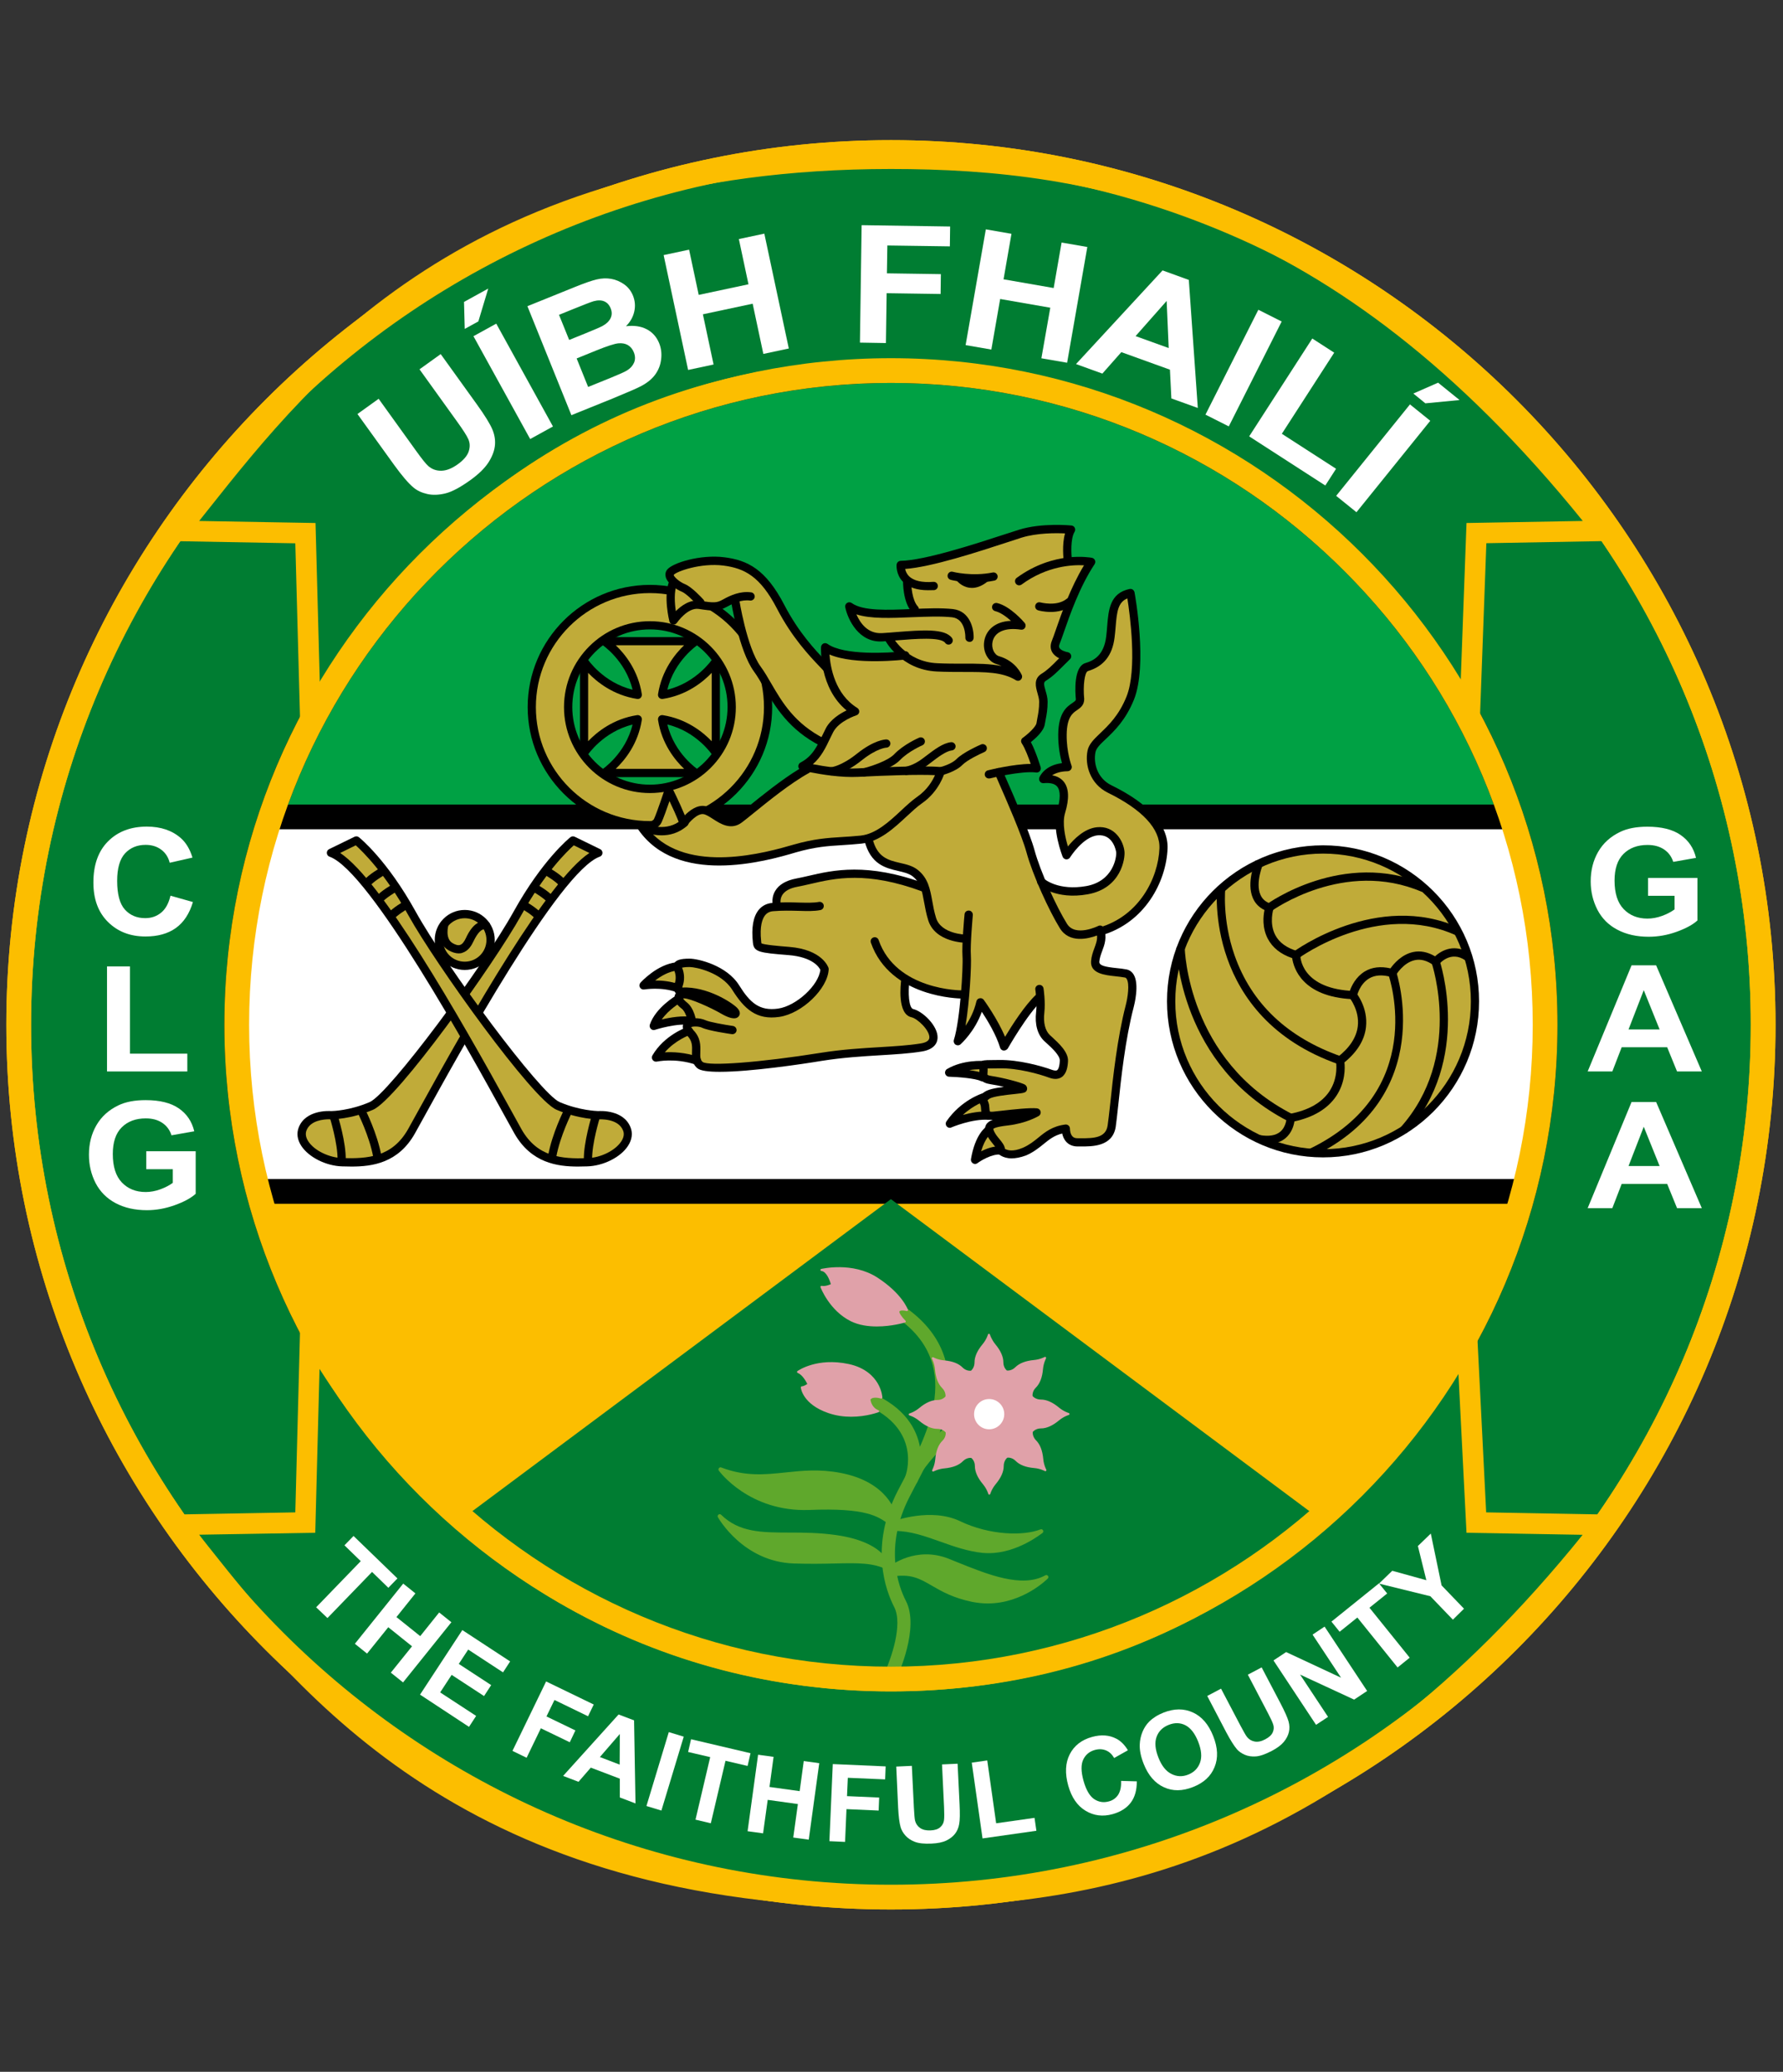 <?xml version="1.0" encoding="UTF-8"?> <!-- Generator: Adobe Illustrator 23.0.3, SVG Export Plug-In . SVG Version: 6.00 Build 0) --> <svg xmlns="http://www.w3.org/2000/svg" xmlns:xlink="http://www.w3.org/1999/xlink" version="1.1" id="_x3C_Layer_x3E_" x="0px" y="0px" viewBox="0 0 200.27 232.69" style="enable-background:new 0 0 200.27 232.69;" xml:space="preserve"><rect x="0" y="0" width="200.27" height="232.69" fill="#333333" stroke="none"/> <style type="text/css"> .st0{fill:none;stroke:#FFFFFF;stroke-width:2;stroke-linecap:round;stroke-linejoin:round;} .st1{fill:#007D32;} .st2{fill:#FCBE00;} .st3{fill:#00A144;} .st4{fill:#FFFFFF;} .st5{fill:#5FA82C;} .st6{fill:#E0A1A9;} .st7{fill:#C0AB39;} </style> <g> <path d="M110.68,213.1c-0.13,0-0.27-0.02-0.4-0.07c-0.48-0.17-0.88-0.47-1.27-0.75c-0.94-0.68-2.01-1.45-4.63-0.86 c-0.62,0.14-1.25-0.25-1.39-0.88s0.25-1.25,0.88-1.39c3.65-0.82,5.37,0.42,6.5,1.25c0.27,0.2,0.53,0.38,0.7,0.45 c0.6,0.22,0.91,0.88,0.69,1.49C111.6,212.81,111.15,213.1,110.68,213.1z"></path> </g> <g> <g> <g> <rect x="16.03" y="129.76" width="55.82" height="3.42"></rect> </g> <g> <rect x="164.96" y="129.76" width="30.3" height="3.42"></rect> </g> <g> <rect x="69.39" y="129.76" width="47.93" height="3.42"></rect> </g> </g> </g> <g> <g> <path class="st0" d="M66.14,102.1"></path> </g> </g> <g> <ellipse transform="matrix(0.994 -0.11 0.11 0.994 -12.043 11.696)" class="st1" cx="100.07" cy="115.09" rx="97.97" ry="97.97"></ellipse> <path class="st2" d="M100.07,214.46c-54.79,0-99.36-44.57-99.36-99.36s44.57-99.36,99.36-99.36c54.79,0,99.36,44.57,99.36,99.36 S154.86,214.46,100.07,214.46z M100.07,18.52c-53.25,0-96.58,43.33-96.58,96.58s43.32,96.58,96.58,96.58 c53.25,0,96.58-43.33,96.58-96.58S153.33,18.52,100.07,18.52z"></path> </g> <g> <ellipse transform="matrix(0.461 -0.888 0.888 0.461 -48.184 150.891)" class="st3" cx="100.07" cy="115.09" rx="73.48" ry="73.48"></ellipse> <path d="M100.07,189.97c-41.28,0-74.87-33.59-74.87-74.87s33.59-74.87,74.87-74.87s74.87,33.59,74.87,74.87 S141.36,189.97,100.07,189.97z M100.07,43.01c-39.75,0-72.09,32.34-72.09,72.09c0,39.75,32.34,72.09,72.09,72.09 c39.75,0,72.09-32.34,72.09-72.09C172.16,75.35,139.82,43.01,100.07,43.01z"></path> </g> <g> <path class="st2" d="M173.55,115.09c0,40.58-32.9,73.48-73.48,73.48s-73.48-32.9-73.48-73.48H173.55z"></path> </g> <g> <g> <path class="st4" d="M169.74,91.75H30.4c-2.46,7.34-3.81,15.18-3.81,23.34c0,6.47,0.84,12.74,2.41,18.72h142.13 c1.57-5.98,2.41-12.25,2.41-18.72C173.55,106.93,172.2,99.09,169.74,91.75z"></path> </g> </g> <g> <path class="st1" d="M180.15,171.26L165.84,171l-1.07-21.23c-13.5,23.33-35.81,39.02-64.7,39.02c-28.89,0-51.71-15.69-65.21-39.02 L34.3,171l-14.32,0.26c12.52,15.48,30.12,41.81,80.09,41.81C124.06,213.07,151.5,207.74,180.15,171.26z"></path> <path class="st2" d="M100.07,214.23c-47.41,0-66.17-23.61-78.59-39.23c-0.83-1.04-1.62-2.04-2.4-3.01l-1.49-1.85l15.58-0.28 l0.63-24.22l2.06,3.55c14.14,24.43,37.54,38.44,64.21,38.44c26.72,0,49.34-13.65,63.69-38.44l1.96-3.39l1.21,24.06l15.57,0.28 l-1.44,1.84C151.82,209.21,123.71,214.23,100.07,214.23z M22.36,172.37c0.31,0.39,0.62,0.78,0.93,1.18 c12.14,15.27,30.48,38.36,76.77,38.36c22.69,0,49.61-4.75,77.71-39.53l-13.05-0.23l-0.94-18.53 c-14.84,23.47-37.34,36.34-63.73,36.34c-26.25,0-49.43-13.14-64.16-36.21l-0.48,18.4L22.36,172.37z"></path> </g> <g> <path class="st1" d="M180.15,59.62l-14.32,0.26l-0.76,20.75c-13.5-23.33-36.84-39.02-65.73-39.02S48.36,57.31,34.86,80.63 L34.3,59.88l-14.32-0.26C32.5,44.14,50.1,17.81,100.07,17.81C124.06,17.81,151.5,23.14,180.15,59.62z"></path> <path class="st2" d="M33.81,84.76l-0.64-23.74l-15.58-0.28l1.49-1.85c0.78-0.96,1.58-1.97,2.4-3.01 c12.42-15.62,31.18-39.23,78.59-39.23c23.64,0,51.75,5.02,80.99,42.25l1.44,1.83l-15.55,0.28l-0.87,23.68l-2.02-3.48 c-14.14-24.43-37.73-38.44-64.72-38.44c-26.59,0-49.14,13.65-63.49,38.44L33.81,84.76z M99.35,40.46 c26.59,0,49.97,13.17,64.71,36.27l0.66-17.99l13.06-0.23c-28.1-34.78-55.02-39.53-77.71-39.53c-46.29,0-64.64,23.08-76.77,38.36 c-0.32,0.4-0.63,0.79-0.93,1.17l13.07,0.23l0.48,17.92C50.75,53.27,73.14,40.46,99.35,40.46z"></path> </g> <g> <g> <g> <rect x="30.4" y="91.29" width="139.34" height="0.93"></rect> </g> <g> <line class="st4" x1="29.01" y1="133.81" x2="171.14" y2="133.81"></line> </g> </g> <g> <g> <rect x="30.4" y="90.36" width="139.34" height="2.78"></rect> </g> <g> <rect x="29.01" y="132.42" width="142.13" height="2.78"></rect> </g> </g> </g> <g> <g> <path class="st1" d="M148.22,170.58l-48.15-35.9l-48.15,35.89c12.9,11.2,29.73,18,48.15,18 C118.5,188.57,135.32,181.78,148.22,170.58z"></path> </g> </g> <g> <g> <g> <path class="st5" d="M100.07,188.83c-0.11,0-0.21-0.02-0.31-0.07c-0.37-0.17-0.53-0.62-0.36-0.99c0.63-1.35,2.06-5.3,1.04-7.27 c-0.95-1.85-2.82-6.82,0.41-13.08c0.17-0.33,0.36-0.68,0.55-1.05c2.81-5.33,7.06-13.38-1.04-18.65 c-0.34-0.22-0.44-0.68-0.22-1.03c0.22-0.34,0.68-0.44,1.03-0.22c9.23,6.01,4.42,15.14,1.54,20.59c-0.19,0.36-0.37,0.71-0.54,1.04 c-2.91,5.64-1.26,10.07-0.41,11.72c1.55,3.02-0.91,8.35-1.02,8.58C100.61,188.67,100.35,188.83,100.07,188.83z"></path> </g> <g> <path class="st5" d="M102.39,166.83c-0.09,0-0.18-0.02-0.27-0.05c-0.38-0.15-0.57-0.57-0.43-0.96c0.09-0.23,1.89-5.31-4.44-8.03 c-0.38-0.16-0.55-0.6-0.39-0.98c0.16-0.38,0.6-0.55,0.98-0.39c7.67,3.3,5.27,9.86,5.24,9.92 C102.97,166.64,102.69,166.83,102.39,166.83z"></path> </g> </g> <g> <g> <path class="st5" d="M99.8,176.11c0,0-0.31-2.69-5.91-3.48c-5.6-0.79-9.88,0.75-13.05-2.34c0,0,2.69,4.89,8.34,5.07 C94.81,175.54,97.33,174.88,99.8,176.11z"></path> <path class="st5" d="M99.8,176.34c-0.04,0-0.07-0.01-0.1-0.02c-1.62-0.81-3.25-0.78-5.93-0.72c-1.3,0.03-2.77,0.06-4.6,0 c-5.71-0.18-8.5-5.14-8.53-5.19c-0.06-0.1-0.03-0.23,0.06-0.3c0.09-0.07,0.22-0.06,0.3,0.02c2.04,1.99,4.54,1.99,7.7,2 c1.56,0,3.33,0.01,5.22,0.28c5.71,0.81,6.09,3.57,6.11,3.69c0.01,0.08-0.03,0.17-0.1,0.22C99.89,176.33,99.84,176.34,99.8,176.34 z M95.44,175.11c1.55,0,2.78,0.1,3.96,0.57c-0.39-0.76-1.63-2.27-5.54-2.82c-1.86-0.26-3.61-0.27-5.16-0.27 c-2.55-0.01-4.83-0.01-6.76-1.16c1.2,1.43,3.6,3.59,7.24,3.7c1.82,0.06,3.28,0.03,4.57,0C94.36,175.12,94.92,175.11,95.44,175.11 z"></path> </g> <g> <path class="st5" d="M100.41,170.2c0,0-0.75-3.53-6.04-4.54c-5.29-1.01-8.47,1.28-13.45-0.62c0,0,3.26,4.59,9.97,4.32 c6.7-0.26,7.95,0.83,9.18,1.72L100.41,170.2z"></path> <path class="st5" d="M100.07,171.31c-0.05,0-0.1-0.02-0.14-0.04l-0.13-0.1c-1.18-0.86-2.52-1.84-8.9-1.58 c-6.75,0.25-10.13-4.37-10.16-4.42c-0.06-0.08-0.06-0.19,0.01-0.28c0.06-0.08,0.17-0.11,0.27-0.07c2.71,1.03,4.88,0.8,7.17,0.56 c1.89-0.2,3.84-0.41,6.24,0.05c5.38,1.03,6.19,4.57,6.22,4.72c0.01,0.04,0.01,0.09-0.01,0.13l-0.35,0.88 c-0.03,0.07-0.08,0.12-0.15,0.14C100.11,171.31,100.09,171.31,100.07,171.31z M92.81,169.09c4.75,0,6.06,0.84,7.15,1.63 l0.21-0.53c-0.13-0.49-1.11-3.39-5.84-4.3c-2.33-0.44-4.25-0.24-6.1-0.05c-2.12,0.23-4.14,0.44-6.57-0.3 c1.17,1.23,4.25,3.79,9.22,3.59C91.58,169.11,92.22,169.09,92.81,169.09z"></path> </g> <g> <path class="st5" d="M100.33,171.08c0,0,4.19-1.59,7.41-0.04c3.22,1.54,7.1,1.76,9.22,0.93c0,0-3.09,2.56-6.57,2.2 c-3.48-0.35-6.57-2.47-9.83-2.47L100.33,171.08z"></path> <path class="st5" d="M111.06,174.44c-0.23,0-0.46-0.01-0.7-0.03c-1.65-0.17-3.22-0.72-4.73-1.26c-1.74-0.62-3.38-1.2-5.08-1.2 c-0.1,0-0.19-0.06-0.22-0.15l-0.22-0.62c-0.04-0.12,0.02-0.25,0.14-0.29c0.18-0.07,4.32-1.6,7.59-0.04 c3.33,1.6,7.14,1.67,9.03,0.92c0.11-0.04,0.23,0,0.28,0.1c0.06,0.1,0.04,0.22-0.05,0.3 C116.98,172.24,114.29,174.44,111.06,174.44z M100.71,171.47c1.72,0.04,3.35,0.62,5.07,1.23c1.49,0.53,3.02,1.08,4.62,1.24 c2.11,0.22,4.11-0.7,5.29-1.4c-2.15,0.36-5.23,0.06-8.06-1.29c-2.68-1.29-6.12-0.31-7.01-0.02L100.71,171.47z"></path> </g> <g> <path class="st5" d="M100.07,176.11c0,0,2.82-2.25,6.39-0.84c3.57,1.41,8.07,3.53,11.07,1.85c0,0-3.44,3.57-8.29,2.56 c-4.85-1.01-5.15-3.53-9.17-2.82V176.11z"></path> <path class="st5" d="M110.95,180.09c-0.57,0-1.16-0.06-1.77-0.18c-2.15-0.45-3.39-1.17-4.5-1.81c-1.39-0.81-2.4-1.39-4.58-1.01 c-0.06,0.01-0.14-0.01-0.19-0.05c-0.05-0.04-0.08-0.11-0.08-0.18v-0.75c0-0.07,0.03-0.14,0.09-0.18c0.12-0.1,2.97-2.31,6.62-0.87 c0.34,0.13,0.68,0.27,1.04,0.42c3.38,1.36,7.21,2.91,9.83,1.45c0.1-0.06,0.23-0.03,0.3,0.06c0.07,0.09,0.06,0.22-0.02,0.3 C117.66,177.32,114.93,180.09,110.95,180.09z M101.38,176.5c1.49,0,2.43,0.54,3.54,1.19c1.07,0.62,2.28,1.33,4.36,1.76 c3.12,0.65,5.66-0.67,7.02-1.62c-2.65,0.59-5.94-0.74-8.89-1.93c-0.35-0.14-0.7-0.28-1.03-0.41c-3.06-1.21-5.58,0.39-6.07,0.74 v0.36C100.69,176.53,101.05,176.5,101.38,176.5z"></path> </g> </g> <g> <path class="st6" d="M101.64,148.43c0,0-3.6,1.05-6-0.14c-2.41-1.19-3.36-3.77-3.36-3.77s0.41,0.14,1.19-0.24 c0,0-0.37-1.59-1.19-1.66c0,0,3.43-0.85,6.21,0.95c2.78,1.8,3.39,3.56,3.39,3.56s-0.68-0.2-0.92,0.07 C100.73,147.48,101.64,148.43,101.64,148.43z"></path> <path class="st6" d="M98.49,148.98c-0.97,0-2.01-0.14-2.91-0.58c-2.42-1.19-3.41-3.8-3.42-3.83c-0.02-0.04-0.01-0.09,0.03-0.12 c0.03-0.03,0.08-0.04,0.12-0.03c0,0,0.35,0.1,1.01-0.19c-0.13-0.47-0.5-1.43-1.06-1.48c-0.06-0.01-0.1-0.05-0.11-0.11 c0-0.06,0.03-0.11,0.09-0.12c0.04-0.01,3.51-0.84,6.3,0.96c2.78,1.8,3.41,3.55,3.44,3.62c0.01,0.04,0,0.09-0.03,0.12 c-0.03,0.03-0.08,0.04-0.12,0.03c-0.16-0.05-0.64-0.14-0.8,0.03c-0.09,0.1,0.24,0.62,0.68,1.06c0.03,0.03,0.04,0.07,0.03,0.11 c-0.01,0.04-0.04,0.07-0.08,0.08C101.58,148.56,100.15,148.98,98.49,148.98z M92.47,144.66c0.27,0.6,1.25,2.55,3.23,3.52 c2.03,1,4.98,0.37,5.74,0.18c-0.32-0.36-0.79-0.96-0.55-1.23c0.19-0.21,0.56-0.2,0.8-0.16c-0.25-0.51-1.09-1.9-3.26-3.3 c-2.17-1.4-4.76-1.16-5.73-1.01c0.6,0.42,0.87,1.54,0.88,1.6c0.01,0.05-0.01,0.11-0.06,0.13c-0.47,0.22-0.81,0.27-1.02,0.27 C92.48,144.66,92.47,144.66,92.47,144.66z"></path> </g> <g> <path class="st6" d="M99,156.97c0,0-1-0.34-1.34,0.19c0,0,0.08,1,0.98,1.34c0,0-2.75,1.07-5.58,0.09c-2.83-0.98-3-2.77-3-2.77 s0.23,0.04,0.75-0.34c0,0-0.47-1.09-1.19-1.39c0,0,2.13-1.53,5.67-0.77C98.85,154.07,99,156.97,99,156.97z"></path> <path class="st6" d="M95.6,159.12c-0.8,0-1.69-0.11-2.58-0.42c-2.86-0.99-3.07-2.79-3.07-2.87c0-0.04,0.01-0.07,0.04-0.1 c0.03-0.02,0.06-0.03,0.1-0.03c0,0,0.18,0.01,0.59-0.26c-0.13-0.26-0.53-1.02-1.09-1.25c-0.04-0.02-0.07-0.05-0.07-0.09 c0-0.04,0.01-0.08,0.05-0.11c0.09-0.06,2.21-1.55,5.76-0.79c1.87,0.4,2.8,1.4,3.25,2.16c0.49,0.83,0.53,1.57,0.53,1.6 c0,0.04-0.02,0.08-0.05,0.1c-0.03,0.02-0.07,0.03-0.11,0.02c-0.01,0-0.88-0.29-1.18,0.11c0.02,0.18,0.17,0.92,0.9,1.2 c0.05,0.02,0.08,0.06,0.08,0.11c0,0.05-0.03,0.09-0.07,0.11C98.66,158.61,97.35,159.12,95.6,159.12z M90.21,155.93 c0.1,0.4,0.59,1.76,2.9,2.56c2.25,0.78,4.48,0.23,5.23,0c-0.71-0.43-0.79-1.27-0.79-1.31c0-0.03,0-0.05,0.02-0.07 c0.3-0.46,0.98-0.36,1.3-0.28c-0.04-0.26-0.16-0.78-0.49-1.34c-0.62-1.05-1.66-1.74-3.09-2.05c-2.9-0.62-4.85,0.33-5.42,0.65 c0.64,0.4,1.04,1.32,1.06,1.36c0.02,0.05,0.01,0.11-0.04,0.14C90.56,155.81,90.34,155.9,90.21,155.93z"></path> </g> <g> <path class="st5" d="M103.16,165.32c-0.14,0-0.29-0.04-0.42-0.13c-0.34-0.23-0.42-0.7-0.19-1.03c0.15-0.22,3.78-5.41,8.45-6.06 c0.4-0.07,0.78,0.23,0.84,0.63c0.06,0.41-0.23,0.78-0.63,0.84c-4.02,0.56-7.4,5.38-7.43,5.43 C103.62,165.21,103.39,165.32,103.16,165.32z"></path> </g> <g> <path class="st6" d="M106.32,160.84c0,0-0.34-0.47-1.05-0.47c-0.71,0-1.39-0.4-1.96-0.87c-0.57-0.47-1.14-0.64-1.14-0.64 s0.57-0.16,1.14-0.64c0.57-0.47,1.25-0.87,1.96-0.87c0.71,0,1.03-0.48,1.03-0.48s0.09-0.57-0.41-1.07c-0.5-0.5-0.7-1.27-0.77-2 c-0.07-0.73-0.35-1.26-0.35-1.26s0.52,0.29,1.25,0.36c0.73,0.07,1.5,0.27,2,0.77s1.07,0.39,1.07,0.39s0.47-0.34,0.47-1.05 c0-0.71,0.4-1.39,0.87-1.96c0.47-0.57,0.64-1.14,0.64-1.14s0.17,0.57,0.64,1.14c0.47,0.57,0.87,1.25,0.87,1.96 c0,0.71,0.48,1.03,0.48,1.03s0.57,0.09,1.07-0.41c0.5-0.5,1.27-0.7,2-0.77c0.73-0.07,1.26-0.36,1.26-0.36s-0.29,0.52-0.36,1.26 c-0.07,0.73-0.26,1.5-0.76,2c-0.5,0.5-0.39,1.07-0.39,1.07s0.34,0.47,1.05,0.47c0.71,0,1.39,0.4,1.96,0.87 c0.57,0.47,1.14,0.64,1.14,0.64s-0.57,0.16-1.14,0.64c-0.57,0.47-1.25,0.87-1.96,0.87c-0.71,0-1.03,0.48-1.03,0.48 s-0.09,0.57,0.41,1.07c0.5,0.5,0.7,1.27,0.77,2c0.07,0.73,0.36,1.26,0.36,1.26s-0.52-0.29-1.25-0.36c-0.73-0.07-1.5-0.27-2-0.77 c-0.5-0.5-1.07-0.39-1.07-0.39s-0.47,0.34-0.47,1.05s-0.4,1.39-0.87,1.96c-0.47,0.57-0.64,1.14-0.64,1.14s-0.16-0.57-0.64-1.14 c-0.47-0.57-0.87-1.25-0.87-1.96s-0.48-1.03-0.48-1.03s-0.57-0.09-1.07,0.41c-0.5,0.5-1.27,0.7-2,0.77 c-0.73,0.07-1.26,0.36-1.26,0.36s0.29-0.52,0.36-1.26c0.07-0.73,0.27-1.5,0.77-2C106.43,161.4,106.32,160.84,106.32,160.84z"></path> <path class="st6" d="M111.12,167.87L111.12,167.87c-0.05,0-0.1-0.03-0.11-0.08c0-0.01-0.16-0.56-0.61-1.1 c-0.6-0.72-0.9-1.4-0.9-2.03c0-0.56-0.32-0.85-0.41-0.92c-0.12-0.01-0.55-0.02-0.94,0.38c-0.45,0.45-1.14,0.71-2.07,0.8 c-0.7,0.06-1.21,0.34-1.21,0.34c-0.05,0.03-0.1,0.02-0.14-0.02c-0.04-0.04-0.04-0.09-0.02-0.14c0-0.01,0.28-0.51,0.34-1.21 c0.08-0.93,0.35-1.63,0.8-2.07c0.4-0.39,0.38-0.83,0.37-0.94c-0.07-0.09-0.38-0.4-0.94-0.4c-0.63,0-1.31-0.3-2.03-0.9 c-0.54-0.45-1.09-0.61-1.1-0.61c-0.05-0.01-0.08-0.06-0.08-0.11s0.03-0.1,0.08-0.11c0.01,0,0.56-0.16,1.1-0.61 c0.72-0.6,1.4-0.9,2.03-0.9c0.56,0,0.85-0.32,0.92-0.4c0.01-0.11,0.02-0.55-0.38-0.95c-0.45-0.45-0.72-1.14-0.8-2.07 c-0.06-0.7-0.34-1.21-0.34-1.21c-0.03-0.05-0.02-0.1,0.02-0.14c0.04-0.04,0.09-0.05,0.14-0.02c0,0,0.51,0.28,1.21,0.34 c0.93,0.08,1.63,0.35,2.07,0.8c0.39,0.39,0.83,0.37,0.94,0.36c0.09-0.07,0.4-0.38,0.4-0.94c0-0.63,0.3-1.31,0.9-2.03 c0.45-0.54,0.61-1.09,0.61-1.1c0.03-0.1,0.19-0.1,0.22,0c0,0.01,0.17,0.56,0.61,1.1c0.6,0.72,0.9,1.4,0.9,2.03 c0,0.56,0.32,0.85,0.4,0.92c0.12,0.01,0.55,0.02,0.95-0.38c0.45-0.44,1.14-0.71,2.07-0.8c0.7-0.06,1.21-0.34,1.21-0.34 c0.05-0.03,0.1-0.02,0.14,0.02c0.04,0.04,0.04,0.09,0.02,0.14c0,0.01-0.28,0.51-0.34,1.21c-0.08,0.93-0.35,1.62-0.8,2.07 c-0.4,0.39-0.38,0.83-0.37,0.94c0.07,0.09,0.38,0.4,0.94,0.4c0.63,0,1.31,0.3,2.03,0.9c0.54,0.45,1.09,0.61,1.1,0.61 c0.05,0.01,0.08,0.06,0.08,0.11s-0.03,0.1-0.08,0.11c-0.01,0-0.56,0.16-1.1,0.61c-0.72,0.6-1.4,0.9-2.03,0.9 c-0.56,0-0.85,0.32-0.92,0.4c-0.01,0.11-0.02,0.55,0.38,0.95c0.45,0.45,0.71,1.14,0.8,2.07c0.06,0.7,0.34,1.21,0.34,1.21 c0.03,0.05,0.02,0.1-0.02,0.14c-0.04,0.04-0.09,0.05-0.14,0.02c0,0-0.51-0.28-1.21-0.34c-0.93-0.08-1.63-0.35-2.07-0.8 c-0.39-0.39-0.83-0.38-0.94-0.36c-0.09,0.07-0.4,0.38-0.4,0.94c0,0.63-0.3,1.31-0.9,2.03c-0.45,0.54-0.61,1.09-0.61,1.1 C111.22,167.83,111.17,167.87,111.12,167.87z M109.02,163.5c0.08,0,0.12,0.01,0.13,0.01c0.02,0,0.03,0.01,0.05,0.02 c0.02,0.01,0.53,0.37,0.53,1.13c0,0.58,0.28,1.21,0.84,1.88c0.27,0.33,0.45,0.66,0.55,0.89c0.1-0.23,0.27-0.56,0.55-0.89 c0.56-0.67,0.85-1.31,0.85-1.88c0-0.76,0.5-1.13,0.52-1.14c0.01-0.01,0.03-0.02,0.05-0.02c0.02,0,0.63-0.11,1.17,0.42 c0.41,0.41,1.06,0.65,1.93,0.73c0.43,0.04,0.78,0.15,1.01,0.24c-0.09-0.23-0.2-0.59-0.24-1.01c-0.08-0.87-0.33-1.52-0.73-1.93 c-0.54-0.54-0.45-1.15-0.44-1.17c0-0.02,0.01-0.03,0.02-0.05c0.01-0.02,0.37-0.53,1.13-0.53c0.58,0,1.21-0.28,1.88-0.85 c0.33-0.27,0.66-0.45,0.89-0.55c-0.23-0.1-0.56-0.27-0.89-0.55c-0.67-0.56-1.31-0.85-1.88-0.85c-0.76,0-1.13-0.5-1.14-0.52 c-0.01-0.01-0.02-0.03-0.02-0.05c0-0.03-0.11-0.63,0.43-1.17c0.41-0.41,0.65-1.06,0.73-1.93c0.04-0.43,0.15-0.78,0.24-1.01 c-0.23,0.09-0.59,0.2-1.01,0.24c-0.87,0.08-1.52,0.33-1.93,0.73c-0.53,0.53-1.15,0.45-1.17,0.44c-0.02,0-0.03-0.01-0.05-0.02 c-0.02-0.01-0.53-0.37-0.53-1.13c0-0.58-0.28-1.21-0.85-1.88c-0.27-0.33-0.45-0.66-0.55-0.89c-0.1,0.23-0.27,0.56-0.55,0.89 c-0.56,0.67-0.84,1.31-0.84,1.88c0,0.76-0.5,1.13-0.52,1.14c-0.01,0.01-0.03,0.02-0.05,0.02c-0.02,0-0.63,0.11-1.17-0.42 c-0.41-0.41-1.06-0.65-1.93-0.73c-0.43-0.04-0.78-0.15-1.01-0.24c0.09,0.23,0.2,0.59,0.24,1.01c0.08,0.87,0.33,1.52,0.73,1.93 c0.54,0.54,0.45,1.15,0.44,1.17c0,0.02-0.01,0.03-0.02,0.05c-0.01,0.02-0.37,0.53-1.13,0.53c-0.58,0-1.21,0.28-1.88,0.85 c-0.33,0.27-0.66,0.45-0.89,0.55c0.23,0.1,0.56,0.27,0.89,0.55c0.67,0.56,1.31,0.85,1.88,0.85c0.76,0,1.13,0.49,1.14,0.52 c0.01,0.01,0.02,0.03,0.02,0.05c0,0.03,0.11,0.63-0.42,1.17c-0.41,0.41-0.65,1.05-0.73,1.93c-0.04,0.43-0.15,0.78-0.24,1.01 c0.23-0.09,0.59-0.2,1.01-0.24c0.87-0.08,1.52-0.33,1.93-0.73C108.38,163.56,108.81,163.5,109.02,163.5z"></path> </g> <g> <path class="st4" d="M112.68,158.83c0,0.87-0.71,1.58-1.58,1.58c-0.87,0-1.58-0.71-1.58-1.58c0-0.87,0.71-1.58,1.58-1.58 C111.97,157.25,112.68,157.96,112.68,158.83z"></path> <path class="st4" d="M111.1,160.53c-0.93,0-1.69-0.76-1.69-1.7s0.76-1.7,1.69-1.7c0.94,0,1.7,0.76,1.7,1.7 S112.03,160.53,111.1,160.53z M111.1,157.37c-0.81,0-1.46,0.66-1.46,1.46s0.66,1.46,1.46,1.46c0.81,0,1.46-0.66,1.46-1.46 S111.91,157.37,111.1,157.37z"></path> </g> </g> <g> <g> <path class="st4" d="M35.51,180.52l5.01-5.18l-1.83-1.78l1.02-1.05l4.93,4.77l-1.02,1.05l-1.83-1.78l-5.01,5.18L35.51,180.52z"></path> </g> <g> <path class="st4" d="M39.86,184.62l5.43-6.76l1.37,1.1l-2.13,2.66l2.67,2.14l2.13-2.66l1.37,1.1l-5.43,6.76l-1.37-1.1l2.38-2.96 l-2.67-2.14l-2.38,2.96L39.86,184.62z"></path> </g> <g> <path class="st4" d="M47.18,190.33l4.75-7.25l5.37,3.52l-0.8,1.23l-3.91-2.56l-1.06,1.61l3.64,2.38l-0.8,1.23l-3.64-2.38 l-1.29,1.97l4.04,2.64l-0.8,1.23L47.18,190.33z"></path> </g> <g> <path class="st4" d="M57.56,196.65l3.78-7.8l5.35,2.59l-0.64,1.32l-3.77-1.83l-0.9,1.85l3.25,1.57L64,195.68l-3.25-1.57l-1.6,3.31 L57.56,196.65z"></path> </g> <g> <path class="st4" d="M71.38,202.55l-1.76-0.67l0-2.11l-3.26-1.24l-1.38,1.59l-1.73-0.66l6.23-6.9l1.74,0.66L71.38,202.55z M69.6,198.19l0.02-3.44l-2.24,2.59L69.6,198.19z"></path> </g> <g> <path class="st4" d="M72.61,202.84l2.51-8.3l1.68,0.51l-2.51,8.3L72.61,202.84z"></path> </g> <g> <path class="st4" d="M78.12,204.37l1.65-7.02l-2.48-0.58l0.33-1.43l6.68,1.57l-0.33,1.43l-2.48-0.58l-1.65,7.02L78.12,204.37z"></path> </g> <g> <path class="st4" d="M83.97,205.67l1.18-8.59l1.74,0.24l-0.46,3.38l3.39,0.47l0.46-3.38l1.74,0.24l-1.18,8.59l-1.74-0.24 l0.52-3.76l-3.39-0.47l-0.52,3.76L83.97,205.67z"></path> </g> <g> <path class="st4" d="M93.16,206.79l0.38-8.66l5.94,0.26l-0.06,1.46l-4.19-0.18l-0.09,2.06l3.61,0.16l-0.06,1.46l-3.61-0.16 l-0.16,3.68L93.16,206.79z"></path> </g> <g> <path class="st4" d="M100.67,198.41l1.75-0.08l0.23,4.7c0.04,0.75,0.08,1.23,0.13,1.45c0.09,0.35,0.28,0.63,0.57,0.83 c0.29,0.2,0.68,0.29,1.16,0.27c0.49-0.02,0.86-0.14,1.1-0.36c0.24-0.21,0.38-0.47,0.42-0.77c0.04-0.3,0.04-0.79,0.01-1.48 l-0.23-4.8l1.75-0.08l0.22,4.55c0.05,1.04,0.04,1.78-0.04,2.21c-0.07,0.43-0.23,0.8-0.47,1.11c-0.24,0.31-0.57,0.56-0.98,0.76 c-0.42,0.2-0.97,0.31-1.65,0.34c-0.83,0.04-1.46-0.03-1.89-0.2c-0.44-0.17-0.78-0.4-1.05-0.7c-0.26-0.29-0.44-0.61-0.54-0.94 c-0.14-0.49-0.23-1.22-0.28-2.19L100.67,198.41z"></path> </g> <g> <path class="st4" d="M110.36,206.48l-1.21-8.51l1.74-0.25l1,7.06l4.31-0.61l0.21,1.45L110.36,206.48z"></path> </g> <g> <path class="st4" d="M125.92,200.02l1.77,0.05c0,0.99-0.22,1.78-0.68,2.39c-0.46,0.61-1.14,1.04-2.03,1.29 c-1.11,0.31-2.13,0.18-3.05-0.38c-0.93-0.56-1.57-1.5-1.94-2.81c-0.39-1.39-0.33-2.57,0.17-3.54c0.5-0.97,1.34-1.62,2.51-1.94 c1.02-0.28,1.93-0.22,2.74,0.21c0.48,0.25,0.91,0.68,1.28,1.29l-1.55,0.87c-0.22-0.4-0.52-0.69-0.9-0.85 c-0.38-0.16-0.8-0.18-1.25-0.06c-0.62,0.17-1.06,0.54-1.32,1.09c-0.26,0.55-0.25,1.33,0.02,2.33c0.29,1.06,0.7,1.76,1.2,2.1 c0.51,0.34,1.06,0.43,1.67,0.26c0.45-0.12,0.8-0.38,1.04-0.75C125.84,201.18,125.95,200.67,125.92,200.02z"></path> </g> <g> <path class="st4" d="M128.47,198.13c-0.33-0.82-0.48-1.56-0.45-2.22c0.02-0.48,0.12-0.95,0.31-1.41c0.19-0.45,0.44-0.83,0.75-1.14 c0.42-0.41,0.95-0.75,1.61-1.01c1.19-0.47,2.28-0.48,3.29-0.02c1.01,0.46,1.77,1.34,2.29,2.66c0.52,1.3,0.57,2.47,0.15,3.48 c-0.41,1.02-1.21,1.76-2.4,2.23c-1.2,0.48-2.3,0.49-3.29,0.03C129.74,200.28,128.98,199.41,128.47,198.13z M130.12,197.41 c0.36,0.92,0.85,1.53,1.46,1.83c0.61,0.31,1.24,0.33,1.89,0.07c0.65-0.26,1.09-0.71,1.32-1.34c0.23-0.64,0.16-1.42-0.21-2.36 c-0.37-0.93-0.85-1.54-1.43-1.84c-0.59-0.3-1.22-0.31-1.89-0.04c-0.67,0.27-1.12,0.71-1.35,1.34 C129.68,195.7,129.75,196.48,130.12,197.41z"></path> </g> <g> <path class="st4" d="M135.6,190.48l1.55-0.82l2.19,4.17c0.35,0.66,0.59,1.08,0.73,1.26c0.23,0.28,0.52,0.45,0.87,0.51 c0.35,0.06,0.74-0.02,1.17-0.25c0.44-0.23,0.72-0.49,0.85-0.79c0.13-0.3,0.14-0.59,0.05-0.87c-0.09-0.29-0.3-0.73-0.62-1.34 l-2.23-4.26l1.55-0.82l2.12,4.04c0.48,0.92,0.78,1.6,0.9,2.02c0.12,0.42,0.13,0.83,0.04,1.21c-0.09,0.38-0.28,0.75-0.57,1.1 c-0.29,0.35-0.74,0.69-1.35,1.01c-0.73,0.38-1.33,0.59-1.8,0.62c-0.47,0.03-0.88-0.03-1.24-0.19c-0.36-0.16-0.66-0.36-0.88-0.62 c-0.33-0.39-0.72-1.01-1.18-1.87L135.6,190.48z"></path> </g> <g> <path class="st4" d="M147.82,193.72l-4.78-7.23l1.42-0.94l6.17,2.88l-3.2-4.84l1.35-0.9l4.78,7.23l-1.46,0.97l-6.07-2.81 l3.14,4.75L147.82,193.72z"></path> </g> <g> <path class="st4" d="M156.98,187.28l-4.52-5.61l-1.99,1.6l-0.92-1.14l5.34-4.3l0.92,1.14l-1.99,1.6l4.52,5.61L156.98,187.28z"></path> </g> <g> <path class="st4" d="M163.19,181.91l-2.53-2.63l-5.77-1.42l1.49-1.44l3.83,1.06l-0.95-3.84l1.45-1.4l1.21,5.82l2.52,2.62 L163.19,181.91z"></path> </g> </g> <g> <g> <path class="st4" d="M40.15,46.5l2.38-1.71l4.18,5.81c0.66,0.92,1.12,1.5,1.38,1.73c0.42,0.37,0.91,0.55,1.48,0.54 c0.57-0.01,1.18-0.25,1.84-0.72c0.67-0.48,1.08-0.97,1.24-1.46c0.16-0.5,0.14-0.95-0.05-1.37c-0.19-0.42-0.6-1.05-1.21-1.9 l-4.27-5.94l2.38-1.71l4.05,5.63c0.93,1.29,1.51,2.24,1.77,2.87c0.25,0.62,0.34,1.24,0.26,1.85c-0.08,0.61-0.33,1.23-0.75,1.87 c-0.42,0.63-1.09,1.28-2.02,1.95c-1.12,0.8-2.05,1.3-2.8,1.48c-0.75,0.18-1.43,0.2-2.03,0.06c-0.61-0.14-1.11-0.37-1.52-0.71 c-0.6-0.5-1.32-1.35-2.19-2.55L40.15,46.5z"></path> </g> <g> <path class="st4" d="M52.2,36.94l-0.08-3.03l2.72-1.5l-1.11,3.69L52.2,36.94z M59.55,49.31l-6.37-11.55l2.56-1.41l6.37,11.55 L59.55,49.31z"></path> </g> <g> <path class="st4" d="M59.24,34.39l5.37-2.17c1.06-0.43,1.87-0.71,2.43-0.84c0.56-0.13,1.09-0.15,1.61-0.06 c0.52,0.09,1,0.3,1.45,0.61c0.45,0.32,0.78,0.74,1,1.28c0.23,0.58,0.28,1.17,0.14,1.79c-0.14,0.62-0.45,1.16-0.93,1.64 c0.9-0.11,1.68,0,2.33,0.34c0.65,0.34,1.11,0.86,1.4,1.57c0.22,0.55,0.3,1.15,0.22,1.79c-0.07,0.64-0.29,1.21-0.66,1.72 C73.23,42.57,72.7,43,72,43.37c-0.43,0.23-1.52,0.7-3.24,1.41l-4.58,1.85L59.24,34.39z M62.79,35.36l1.14,2.82l1.78-0.72 c1.06-0.43,1.71-0.71,1.95-0.84c0.44-0.24,0.75-0.53,0.92-0.88c0.17-0.35,0.17-0.72,0.01-1.11c-0.15-0.38-0.39-0.64-0.71-0.78 c-0.32-0.14-0.72-0.15-1.2-0.02c-0.28,0.08-1.06,0.38-2.34,0.9L62.79,35.36z M64.77,40.26l1.29,3.2l2.52-1.02 c0.98-0.4,1.59-0.67,1.84-0.83c0.38-0.23,0.64-0.52,0.8-0.88c0.15-0.36,0.14-0.75-0.03-1.17c-0.14-0.36-0.37-0.62-0.66-0.8 c-0.3-0.17-0.65-0.24-1.07-0.2c-0.42,0.04-1.24,0.3-2.48,0.8L64.77,40.26z"></path> </g> <g> <path class="st4" d="M77.29,41.55l-2.75-12.9l2.86-0.61l1.08,5.08l5.59-1.19l-1.08-5.08l2.86-0.61l2.75,12.9l-2.86,0.61l-1.2-5.64 l-5.59,1.19l1.2,5.64L77.29,41.55z"></path> </g> <g> <path class="st4" d="M96.59,38.48l0.19-13.19l9.94,0.15l-0.03,2.23l-7.02-0.1l-0.05,3.13l6.06,0.09l-0.03,2.23l-6.06-0.09 l-0.08,5.6L96.59,38.48z"></path> </g> <g> <path class="st4" d="M108.46,38.76l2.27-13l2.88,0.5l-0.89,5.11l5.63,0.98l0.89-5.11l2.89,0.5l-2.27,13l-2.89-0.5l1-5.68 l-5.63-0.98l-0.99,5.68L108.46,38.76z"></path> </g> <g> <path class="st4" d="M134.54,45.82l-2.97-1.07l-0.16-3.23l-5.46-1.97l-2.13,2.41l-2.96-1.07l9.72-10.52l2.95,1.07L134.54,45.82z M131.27,39.09l-0.23-5.29l-3.49,3.95L131.27,39.09z"></path> </g> <g> <path class="st4" d="M135.4,46.57l5.94-11.78l2.62,1.32l-5.94,11.78L135.4,46.57z"></path> </g> <g> <path class="st4" d="M140.31,49.01l7.09-10.99l2.46,1.59l-5.88,9.11l6.09,3.93l-1.21,1.88L140.31,49.01z"></path> </g> <g> <path class="st4" d="M150.08,55.69l8.29-10.27l2.28,1.84l-8.29,10.27L150.08,55.69z M158.75,44.2l2.78-1.22l2.41,1.95l-3.84,0.37 L158.75,44.2z"></path> </g> </g> <g> <g> <path class="st7" d="M86.27,79.42c0,7.33-5.94,13.27-13.27,13.27c-7.33,0-13.27-5.94-13.27-13.27c0-7.33,5.94-13.27,13.27-13.27 C80.33,66.15,86.27,72.09,86.27,79.42z M73,70.23c-5.07,0-9.19,4.11-9.19,9.19c0,5.07,4.11,9.19,9.19,9.19 c5.07,0,9.19-4.11,9.19-9.19C82.19,74.34,78.08,70.23,73,70.23z"></path> <path d="M73,93.15c-7.57,0-13.73-6.16-13.73-13.73c0-7.57,6.16-13.73,13.73-13.73c7.57,0,13.73,6.16,13.73,13.73 C86.74,86.99,80.58,93.15,73,93.15z M73,66.61c-7.06,0-12.81,5.74-12.81,12.81c0,7.06,5.74,12.8,12.81,12.8s12.81-5.74,12.81-12.8 C85.81,72.35,80.07,66.61,73,66.61z M73,89.07c-5.32,0-9.65-4.33-9.65-9.65c0-5.32,4.33-9.65,9.65-9.65 c5.32,0,9.65,4.33,9.65,9.65C82.66,84.74,78.33,89.07,73,89.07z M73,70.69c-4.81,0-8.72,3.91-8.72,8.72 c0,4.81,3.91,8.72,8.72,8.72c4.81,0,8.72-3.91,8.72-8.72C81.73,74.61,77.81,70.69,73,70.69z"></path> </g> <g> <path class="st7" d="M74.37,78.05c0.62-3.98,3.77-6.03,3.77-6.03H67.87c0,0,3.15,2.05,3.77,6.03c-3.98-0.62-6.03-3.77-6.03-3.77 v10.27c0,0,2.05-3.15,6.03-3.77c-0.62,3.98-3.77,6.03-3.77,6.03h10.27c0,0-3.15-2.05-3.77-6.03c3.98,0.62,6.03,3.77,6.03,3.77 V74.28C80.4,74.28,78.35,77.43,74.37,78.05z"></path> <path d="M78.14,87.28H67.87c-0.21,0-0.39-0.14-0.44-0.33c-0.06-0.2,0.02-0.41,0.19-0.52c0.03-0.02,2.64-1.76,3.43-5.05 c-3.29,0.8-5.04,3.41-5.05,3.43c-0.11,0.17-0.33,0.25-0.52,0.19c-0.2-0.06-0.33-0.24-0.33-0.44V74.28c0-0.21,0.14-0.39,0.33-0.44 c0.2-0.06,0.41,0.02,0.52,0.19c0.02,0.03,1.76,2.64,5.05,3.43c-0.8-3.31-3.41-5.04-3.43-5.05c-0.17-0.11-0.25-0.32-0.19-0.52 c0.06-0.2,0.24-0.33,0.44-0.33h10.27c0.21,0,0.39,0.14,0.44,0.33c0.06,0.2-0.02,0.41-0.19,0.52c-0.03,0.02-2.64,1.76-3.43,5.05 c3.29-0.8,5.04-3.41,5.05-3.43c0.11-0.17,0.32-0.25,0.52-0.19c0.2,0.06,0.33,0.24,0.33,0.44v10.27c0,0.21-0.14,0.39-0.33,0.44 c-0.2,0.06-0.41-0.02-0.52-0.19c-0.02-0.03-1.76-2.64-5.05-3.43c0.8,3.31,3.41,5.04,3.43,5.05c0.17,0.11,0.25,0.32,0.19,0.52 C78.53,87.14,78.34,87.28,78.14,87.28z M69.16,86.35h7.68c-1.03-0.98-2.52-2.82-2.93-5.5c-0.02-0.15,0.03-0.29,0.13-0.4 c0.1-0.1,0.25-0.15,0.4-0.13c2.68,0.42,4.51,1.9,5.5,2.93v-7.68c-0.98,1.03-2.82,2.52-5.5,2.93c-0.15,0.02-0.3-0.03-0.4-0.13 c-0.1-0.1-0.15-0.25-0.13-0.4c0.42-2.68,1.9-4.51,2.93-5.5h-7.68c1.03,0.98,2.52,2.82,2.93,5.5c0.02,0.15-0.03,0.29-0.13,0.4 c-0.1,0.11-0.25,0.15-0.4,0.13c-2.68-0.42-4.51-1.9-5.5-2.93v7.68c0.98-1.03,2.82-2.52,5.5-2.93c0.15-0.02,0.29,0.03,0.4,0.13 c0.1,0.1,0.15,0.25,0.13,0.4C71.68,83.53,70.2,85.36,69.16,86.35z"></path> </g> <g> <path class="st7" d="M102.18,68.87c0.17-0.01,0.32-0.1,0.39-0.25c0.08-0.15,0.07-0.33-0.02-0.47c-0.64-0.99-0.67-2.63-0.67-2.81 c0-0.12-0.05-0.24-0.14-0.33c-0.66-0.67-0.59-1.53-0.58-1.56c2.77-0.04,8.63-1.95,11.78-2.98l1.67-0.54 c2.44-0.75,5.55-0.46,5.68-0.45c-0.52,0.83-0.45,2.45-0.4,3.11c0.02,0.26,0.24,0.45,0.5,0.43c1.3-0.1,2.15,0.07,2.16,0.07 c-1.72,2.59-2.84,5.81-3.5,7.74c0,0-0.47,1.31-0.47,1.31c0.01-0.02-0.09,0.44-0.09,0.44l0.11,0.41c0.31,0.54,1.16,0.69,1.26,0.71 c0,0.01-0.76,0.75-0.76,0.75c-0.63,0.63-1.17,1.17-1.86,1.6c-0.29,0.18-0.43,0.43-0.43,0.76l0.18,0.89c0,0,0,0,0,0 c0,0.01,0.17,0.94,0.21,1.12c-0.01,0.13-0.21,1.94-0.21,1.94c0,0-0.1,0.52-0.1,0.52c-0.07,0.44-0.6,1.08-1.41,1.71 c-0.18,0.14-0.23,0.39-0.12,0.59c0.57,1.05,1.07,2.7,1.08,2.72c-0.81-0.1-2.04,0-3.67,0.31c-0.14,0.03-0.26,0.11-0.32,0.24 c-0.07,0.12-0.07,0.27-0.02,0.4l0.21,0.49c0.84,1.92,2.59,5.92,3.12,7.86c0.25,0.91,0.67,2.07,1.22,3.38 c0.03,0.08,0.09,0.15,0.15,0.2c0.44,0.32,2.11,1.34,4.99,0.82c3.16-0.57,3.85-3.36,3.74-4.32c-0.08-0.7-0.7-2.48-2.59-2.3 c-1.82,0.17-3.29,2.44-3.45,2.69c-0.41-1.03-1.07-3.38-0.61-4.89c0.44-1.44,0.41-2.52-0.08-3.11c-0.38-0.46-1.03-0.64-1.93-0.56 c0,0,0.5-1.03,2.2-1.27c0.13-0.02,0.25-0.09,0.32-0.21c0.05-0.08,0.07-0.16,0.07-0.25c0-0.04-0.01-0.09-0.02-0.13 c-0.28-0.94-0.42-1.99-0.42-3.03l0-0.11c0.02-2.23,0.82-2.76,1.4-3.16c0.33-0.23,0.57-0.39,0.58-0.74c0-0.06-0.06-1.16-0.06-1.16 c0-1.43,0.3-2.37,0.81-2.52c1-0.3,2.37-0.98,2.66-3.38c0-0.01,0.11-1.17,0.11-1.17c0.17-2.1,0.4-3.39,2.15-3.75 c0.04,0.21,0.65,3.61,0.65,6.97c0,1.78-0.17,3.54-0.68,4.83c-0.88,2.2-2.13,3.39-3.05,4.26c-0.69,0.65-1.18,1.13-1.3,1.74 c-0.05,0.23-0.07,0.48-0.07,0.73c0,1.28,0.61,2.74,2.12,3.48c3.96,1.94,6.04,4.19,6.04,6.52c0,0.05,0,0.16,0,0.16 c-0.14,3.38-2.3,7.69-6.71,9.17c-0.19,0.06-0.32,0.24-0.32,0.44c0,0.02,0,0.03,0,0.05c0.01,0.08,0.01,0.15,0.01,0.23 c0,0.52-0.17,0.98-0.34,1.43c-0.01,0.04-0.33,1.24-0.33,1.24c0,0.03,0,0.07,0,0.1c0,0.96,1.19,1.08,2.34,1.2l0,0l1.11,0.15 c0.18,0.04,0.35,0.16,0.47,0.35c0.18,0.29,0.24,0.73,0.24,1.21c0,0.75-0.16,1.59-0.29,2.09c-0.96,3.67-1.43,8.1-1.74,11.04 c0-0.01-0.29,2.48-0.29,2.48c-0.27,1.68-1.82,1.81-3.52,1.79c0,0-0.31,0-0.31,0c-0.37,0-0.68-0.12-0.89-0.34 c-0.18-0.18-0.29-0.41-0.36-0.73c-0.03-0.12-0.1-0.23-0.21-0.3c-0.11-0.07-0.23-0.09-0.36-0.06c-0.97,0.23-1.61,0.71-2.3,1.26 c-0.5,0.41-1.08,0.87-1.85,1.21c-1.48,0.63-2.27,0.22-2.55,0.01c-0.08-0.06-0.18-0.1-0.28-0.09c-1.28,0.01-2.66,1.01-2.72,1.05 c0.35-2.12,1.12-2.98,1.43-3.26c0.07-0.06,0.13-0.21,0.16-0.3l0.04-0.16c0.07-0.14,0.25-0.26,0.53-0.36 c0.21-0.07,0.33-0.29,0.29-0.51c-0.04-0.22-0.24-0.39-0.47-0.39l-0.25,0c-0.02,0-0.16,0.02-0.19,0.03 c-1.96-0.13-4.36,0.88-4.38,0.89c1.53-2.23,3.71-2.93,3.8-2.96c0.05-0.02,0.14-0.07,0.18-0.1l0.15-0.12 c0.37-0.27,1.31-0.42,1.98-0.5c0.23-0.03,0.4-0.22,0.41-0.44c0-0.01,0-0.01,0-0.02c0-0.22-0.15-0.41-0.37-0.45l-1.49-0.3 c-0.33-0.05-0.57-0.13-0.72-0.24c-0.04-0.03-0.26-0.07-0.31-0.09c-0.89-0.43-3.71-0.52-3.74-0.52c1.44-0.85,3.19-0.86,3.69-0.85 c0.07,0,0.14-0.01,0.21-0.04c0.11-0.05,0.45-0.05,0.84-0.06c0,0,0.88-0.01,0.88-0.01c2.13-0.05,4.64,0.66,5.78,1.08 c0.41,0.15,0.74,0.15,0.98-0.01c0.31-0.21,0.47-0.66,0.51-1.44c0.04-0.74-0.76-1.54-1.65-2.35c0,0-0.24-0.22-0.24-0.22 c-0.64-0.6-0.91-1.62-0.76-2.89l0.04-0.69c0.01-0.2-0.11-0.37-0.29-0.45c-0.18-0.07-0.39-0.02-0.53,0.13 c-1.56,1.79-3.27,4.81-3.29,4.84c-0.43-1.44-1.38-3.05-2.1-4.15c-0.1-0.15-0.27-0.23-0.44-0.21c-0.17,0.02-0.32,0.14-0.38,0.31 c-0.75,2.11-2.2,3.4-2.26,3.46c0.38-1.17,0.62-3.23,0.76-4.74c0.01-0.13-0.03-0.25-0.11-0.35c-0.08-0.1-0.2-0.15-0.33-0.16 c-0.71-0.03-3.23-0.21-5.59-1.43c-0.14-0.07-0.3-0.07-0.44,0.01c-0.14,0.08-0.23,0.22-0.24,0.37c-0.07,0.88-0.12,2.95,0.84,3.17 c0.88,0.19,2.41,1.65,2.38,2.75c-0.02,0.74-0.77,1.01-1.4,1.11c-1.41,0.22-2.97,0.32-4.62,0.42c-1.98,0.12-4.2,0.25-6.61,0.64 c-8.55,1.36-13,1.44-13.61,0.91l-0.27-0.33c-0.06-0.07-0.18-0.2-0.27-0.22c-2.36-0.72-4.36-0.29-4.38-0.29 c0.91-1.57,2.42-2.43,3.23-2.8c0.17-0.08,0.27-0.35,0.26-0.54l-0.01-0.22c-0.01-0.25-0.21-0.6-0.46-0.6 c-1.49,0.04-3.27,0.6-3.28,0.6c0.51-1.49,2.13-2.61,2.61-2.92c0.1-0.06,0.19-0.3,0.22-0.41l-0.01,0.02c0,0.01,0.06-0.1,0.06-0.1 c0.03-0.05,0.04-0.1,0.04-0.17c0-0.18-0.1-0.4-0.2-0.52c-0.07-0.07-0.15-0.16-0.21-0.18c-1.76-0.58-3.65-0.26-3.67-0.26 c0.03-0.02,1.62-1.79,3.57-2.1c0.12-0.02,0.22-0.08,0.3-0.18c0.14-0.19,0.57-0.28,1.31-0.28c0.76,0,3.85,0.66,5.18,2.77 c1.29,2.05,2.49,3.17,4.84,2.84c2.27-0.33,4.95-2.84,5.13-4.8c0.01-0.09-0.01-0.17-0.05-0.25c-0.25-0.49-1.14-1.66-3.94-1.88 c-3.3-0.27-3.51-0.36-3.58-0.98l-0.06-1.05c0-1.02,0.21-1.79,0.61-2.29c0.3-0.37,0.7-0.57,1.21-0.61 c0.25-0.02,0.46-0.24,0.45-0.49c-0.02-0.39,0.06-0.75,0.24-1.07c0.35-0.6,1.04-0.99,2.05-1.19c0.01,0,1.36-0.3,1.36-0.3 c2.58-0.6,6.11-1.42,11.97,0.53c0.2,0.07,0.44,0.01,0.56-0.17c0.11-0.18,0.11-0.4-0.04-0.55l-0.53-0.56 c-0.49-0.4-1.14-0.55-1.83-0.71c-1.28-0.3-2.72-0.63-3.36-2.81c-0.07-0.23-0.3-0.37-0.54-0.32l-0.12,0.02l-0.28,0.05 c0.01,0-2.14,0.17-2.14,0.17c-1.64,0.1-3.07,0.19-5.29,0.83c-3.19,0.92-12.91,3.72-17.19-2.37c0.06,0,1.47-0.06,1.8-0.76 c0.3-0.65,1.08-2.94,1.23-3.4c0-0.01,1.38,2.99,1.38,2.99c0.06,0.14,0.2,0.25,0.35,0.27c0.15,0.03,0.31-0.02,0.41-0.13 c0.46-0.48,1.16-1.03,1.84-0.92c0.38,0.06,0.79,0.33,1.23,0.6c0.83,0.54,1.78,1.14,2.75,0.39c0.01-0.01,1.22-0.98,1.22-0.98 c1.29-1.05,3.7-3,5.81-4.27c0.13-0.08,0.18-0.25,0.19-0.4c0-0.01,0-0.01,0-0.02c0-0.1-0.08-0.18-0.14-0.26 c1.11-0.58,1.7-1.45,2.13-2.23c0.04-0.07,0.06-0.14,0.06-0.22c0-0.04-0.01-0.09-0.02-0.13c-0.04-0.12-0.12-0.22-0.22-0.28 c-3.27-1.77-4.71-4.23-5.86-6.2c-0.01-0.01-1.14-1.83-1.14-1.83c-1.4-1.92-2.22-6.12-2.44-7.37c-0.03-0.15-0.11-0.27-0.24-0.34 c-0.13-0.07-0.28-0.07-0.41,0l-0.57,0.29c-0.85,0.47-1.3,0.43-2.89,0.19c-1.23-0.19-2.43,1.06-2.89,1.75 c-0.18-0.7-0.54-2.81-0.08-4.12c0.05-0.13-0.01-0.33-0.08-0.45l-0.24-0.41c-0.03-0.11-0.04-0.27,0.07-0.42 c0.41-0.54,3.33-1.57,6.01-1.23c2.53,0.32,4.39,1.26,6.39,5.11c1.42,2.73,3.07,4.64,4.2,5.85c0.13,0.14,0.34,0.18,0.52,0.1 c0.18-0.08,0.29-0.26,0.28-0.46l-0.03-0.73l0-0.22c1.72,1.23,5.63,1.16,7.81,1c0.17-0.01,0.31-0.14,0.38-0.29 c0.07-0.16,0.03-0.36-0.07-0.49l-0.91-1.17c-0.1-0.12-0.28-0.23-0.43-0.22l-0.36,0.03c-2.32,0.14-3.43-2.21-3.7-3.48 C96.66,69.03,99.11,69,102.18,68.87z"></path> </g> <g> <path d="M108.08,112.15c-0.25,0-8.09-0.07-10.26-6.27c-0.09-0.24,0.04-0.51,0.28-0.59c0.24-0.09,0.51,0.04,0.59,0.29 c1.97,5.66,9.29,5.66,9.38,5.65c0,0,0,0,0,0c0.25,0,0.46,0.2,0.46,0.46C108.55,111.94,108.34,112.15,108.08,112.15 C108.08,112.15,108.08,112.15,108.08,112.15z"></path> </g> <g> <path d="M80.85,120.38c-1.25,0-2.19-0.11-2.53-0.41c-0.63-0.54-0.61-1.24-0.59-1.85c0.02-0.61,0.04-1.19-0.5-1.76 c-0.7-0.73-0.59-1.24-0.38-1.53c0.48-0.66,1.82-0.51,2.38-0.25c0.47,0.22,2.15,0.51,3.1,0.65c0.25,0.04,0.43,0.27,0.4,0.52 s-0.27,0.43-0.52,0.4c-0.27-0.04-2.62-0.37-3.37-0.73c-0.36-0.17-1.04-0.16-1.22-0.05c0.03,0.02,0.08,0.14,0.28,0.35 c0.81,0.85,0.78,1.72,0.76,2.43c-0.02,0.57-0.01,0.88,0.26,1.12c0.66,0.5,6.47,0.06,13.24-1.02c2.43-0.39,4.67-0.52,6.65-0.64 c1.64-0.1,3.19-0.19,4.57-0.41c0.66-0.1,1-0.33,1.01-0.67c0.03-0.82-1.33-2.13-2.02-2.28c-1.6-0.36-1.22-3.65-1.13-4.31 c0.04-0.25,0.28-0.43,0.52-0.4c0.25,0.04,0.43,0.27,0.4,0.52c-0.2,1.46-0.07,3.16,0.41,3.27c1.06,0.24,2.78,1.88,2.74,3.22 c-0.01,0.48-0.27,1.31-1.79,1.55c-1.43,0.23-3,0.32-4.66,0.42c-1.96,0.12-4.18,0.25-6.56,0.63 C90.13,119.51,84.3,120.38,80.85,120.38z"></path> </g> <g> <path d="M77.72,115.24c-0.23,0-0.43-0.17-0.46-0.41c-0.04-0.31-0.24-1.21-0.71-1.56c-0.62-0.46-0.9-1.04-0.75-1.5 c0.02-0.05,0.05-0.13,0.11-0.21c-0.04-0.04-0.07-0.08-0.1-0.13c-0.11-0.18-0.21-0.49-0.03-0.96c0.21-0.58,0.1-1.16-0.07-1.51 c-0.18-0.37-0.07-0.64,0.01-0.77c0.23-0.37,0.73-0.52,1.73-0.52c0.95,0,4.16,0.74,5.57,2.99c1.21,1.94,2.27,2.92,4.38,2.62 c2.05-0.3,4.57-2.63,4.74-4.36c-0.14-0.29-0.86-1.43-3.57-1.65c-3.27-0.26-3.88-0.34-4-1.37c-0.19-1.71,0.03-2.95,0.65-3.71 c0.38-0.46,0.9-0.73,1.53-0.78c1.1-0.09,2.1-0.07,2.98-0.04c0.89,0.02,1.67,0.04,2.24-0.07c0.25-0.05,0.5,0.11,0.55,0.36 c0.05,0.25-0.11,0.5-0.36,0.55c-0.67,0.14-1.5,0.12-2.45,0.09c-0.85-0.02-1.83-0.05-2.87,0.04c-0.38,0.03-0.67,0.18-0.89,0.44 c-0.31,0.38-0.65,1.21-0.45,2.99c0.01,0.06,0.02,0.14,0.02,0.17c0.21,0.17,2.11,0.33,3.13,0.41c3.72,0.3,4.38,2.27,4.41,2.36 c0.02,0.05,0.02,0.11,0.02,0.16c-0.1,2.18-3,4.97-5.54,5.34c-2.58,0.38-3.94-0.89-5.3-3.05c-1.22-1.94-4.08-2.55-4.78-2.55 c-0.47,0-0.72,0.04-0.85,0.07c0.28,0.66,0.3,1.44,0.05,2.12c-0.02,0.05-0.03,0.08-0.03,0.11c2.79-0.12,5.51,1.64,6.15,2.27 c0.48,0.48,0.3,0.83,0.2,0.96c-0.38,0.49-1.28,0.11-1.97-0.29c-1.16-0.68-3.49-1.72-4.17-1.72c-0.05,0-0.08,0-0.11,0.01 c0.05,0.1,0.17,0.25,0.39,0.42c0.87,0.66,1.06,2.04,1.08,2.2c0.03,0.25-0.15,0.48-0.41,0.51 C77.76,115.24,77.74,115.24,77.72,115.24z M82.18,113.89L82.18,113.89L82.18,113.89z"></path> </g> <g> <path d="M87.3,102.3c-0.19,0-0.37-0.12-0.44-0.31c-0.01-0.04-0.33-0.99,0.2-1.91c0.42-0.72,1.22-1.19,2.37-1.41 c0.43-0.08,0.87-0.18,1.35-0.29c2.79-0.65,6.62-1.54,13.16,0.87c0.24,0.09,0.36,0.36,0.27,0.6c-0.09,0.24-0.36,0.36-0.6,0.28 c-6.28-2.32-9.8-1.5-12.63-0.84c-0.49,0.11-0.95,0.22-1.39,0.3c-0.88,0.16-1.46,0.49-1.74,0.96c-0.32,0.55-0.13,1.14-0.13,1.14 c0.08,0.24-0.05,0.51-0.29,0.59C87.4,102.29,87.35,102.3,87.3,102.3z"></path> </g> <g> <path d="M108.52,105.89c-0.1,0-3.48-0.03-4.26-2.53c-0.23-0.73-0.35-1.42-0.46-2.02c-0.23-1.27-0.4-2.19-1.27-2.9 c-0.41-0.33-1.01-0.47-1.64-0.62c-1.39-0.32-3.12-0.72-3.79-3.42c-0.06-0.25,0.09-0.5,0.34-0.56c0.25-0.06,0.5,0.09,0.56,0.34 c0.53,2.14,1.78,2.43,3.1,2.74c0.71,0.16,1.44,0.33,2.01,0.8c1.14,0.92,1.36,2.15,1.6,3.46c0.11,0.61,0.22,1.24,0.43,1.91 c0.57,1.84,3.34,1.88,3.37,1.88c0.26,0,0.46,0.21,0.46,0.47C108.98,105.68,108.78,105.89,108.52,105.89z"></path> </g> <g> <path d="M112.77,117.99c-0.02,0-0.03,0-0.05,0c-0.19-0.02-0.34-0.15-0.39-0.33c-0.43-1.43-1.42-3.07-2.05-4.02 c-0.79,2.21-2.32,3.59-2.39,3.65c-0.16,0.14-0.39,0.15-0.56,0.04c-0.17-0.11-0.25-0.33-0.19-0.53c0.71-2.22,1.06-8.2,0.97-9.39 c-0.09-1.29,0.21-4.58,0.23-4.72c0.02-0.26,0.24-0.44,0.51-0.42c0.25,0.02,0.44,0.25,0.42,0.51c0,0.03-0.31,3.36-0.22,4.57 c0.07,1.01-0.13,5.06-0.6,7.86c0.48-0.7,0.97-1.64,1.22-2.74c0.04-0.18,0.18-0.32,0.36-0.35c0.18-0.04,0.36,0.03,0.47,0.18 c0.07,0.1,1.54,2.12,2.39,4.15c0.76-1.27,2.25-3.6,3.51-4.76c0.19-0.17,0.48-0.16,0.66,0.03c0.17,0.19,0.16,0.48-0.03,0.66 c-1.64,1.51-3.81,5.35-3.84,5.39C113.09,117.9,112.93,117.99,112.77,117.99z"></path> </g> <g> <path d="M113.62,130.1c-1.05,0-1.54-0.56-1.57-0.59c-0.09-0.1-0.13-0.24-0.1-0.38c0.02-0.12-0.21-0.4-0.4-0.63 c-0.22-0.27-0.47-0.58-0.68-0.97c-0.16-0.31-0.35-0.76-0.12-1.19c0.14-0.26,0.39-0.44,0.76-0.57c-0.4,0.02-0.7-0.04-0.94-0.24 c-0.31-0.27-0.36-0.67-0.39-1.16c-0.01-0.2-0.07-0.31-0.12-0.42c-0.29-0.57-0.05-0.9,0.49-1.29c0.41-0.3,1.22-0.46,2.21-0.59 c-0.5-0.12-1.02-0.23-1.46-0.29c-1.15-0.17-1.35-0.65-1.3-1.38c0.01-0.1,0.01-0.2,0.01-0.31c0-0.07-0.01-0.12-0.02-0.17 c-0.02-0.16-0.05-0.4,0.12-0.61c0.21-0.24,0.47-0.24,1.23-0.25c0.23,0,0.52,0,0.88-0.01c2.18-0.04,4.77,0.68,5.95,1.11 c0.15,0.05,0.42,0.13,0.56,0.04c0.1-0.06,0.27-0.29,0.31-1.07c0.03-0.59-0.93-1.46-1.51-1.99l-0.24-0.22 c-0.75-0.7-1.08-1.87-0.91-3.28c0.13-1.09-0.09-2.48-0.09-2.49c-0.04-0.25,0.13-0.49,0.39-0.53c0.25-0.04,0.49,0.13,0.53,0.39 c0.01,0.06,0.23,1.52,0.09,2.74c-0.13,1.1,0.1,2.01,0.62,2.5l0.23,0.21c0.78,0.72,1.86,1.7,1.81,2.72 c-0.03,0.59-0.14,1.41-0.72,1.8c-0.37,0.24-0.84,0.26-1.39,0.06c-1.11-0.41-3.53-1.1-5.61-1.05c-0.36,0.01-0.66,0.01-0.89,0.01 c-0.16,0-0.3,0-0.42,0c0,0.01,0,0.02,0,0.03c0.01,0.16,0,0.3-0.01,0.44c-0.01,0.09-0.01,0.22,0,0.25c0,0,0,0,0,0 c0,0,0.1,0.08,0.52,0.14c1.14,0.17,3.33,0.72,3.71,0.98c0.16,0.11,0.25,0.33,0.21,0.52c-0.09,0.38-0.33,0.4-1.45,0.52 c-0.84,0.09-2.41,0.25-2.8,0.54c-0.09,0.07-0.15,0.12-0.19,0.15c0.09,0.2,0.19,0.43,0.2,0.76c0.02,0.29,0.04,0.47,0.07,0.52 c0-0.01,0.04,0.01,0.19,0.01c0.07,0,0.18,0,0.31-0.02c0.2-0.02,0.49-0.05,0.83-0.09c1.32-0.15,3.13-0.35,3.95-0.27 c0.2,0.02,0.37,0.16,0.41,0.36c0.05,0.2-0.04,0.4-0.21,0.5c-0.06,0.03-1.37,0.82-3.44,1.06c-1.4,0.16-1.63,0.34-1.66,0.4l0,0 c0,0,0,0.08,0.12,0.33c0.16,0.31,0.37,0.57,0.58,0.82c0.29,0.35,0.56,0.69,0.61,1.08c0.23,0.14,0.85,0.38,2.01-0.12 c0.71-0.31,1.24-0.73,1.74-1.14c0.78-0.64,1.59-1.29,3.03-1.47c0.13-0.02,0.27,0.03,0.37,0.12c0.1,0.09,0.15,0.22,0.15,0.36 c0,0.15,0.04,0.61,0.29,0.86c0.13,0.14,0.31,0.2,0.56,0.2l0.32,0c1.6,0.02,2.85-0.08,3.06-1.42c0.08-0.52,0.17-1.36,0.29-2.43 c0.31-2.95,0.79-7.41,1.75-11.11c0.22-0.84,0.45-2.38,0.1-2.94c-0.07-0.11-0.14-0.14-0.2-0.15c-0.32-0.06-0.68-0.1-1.04-0.14 c-1.21-0.13-2.86-0.3-2.76-1.7c0.04-0.54,0.21-1.01,0.37-1.45c0.18-0.49,0.35-0.94,0.3-1.43c-1,0.37-3.11,0.9-4.17-0.81 c-1.21-1.95-3.07-6.01-3.75-8.52c-0.52-1.91-2.26-5.89-3.1-7.8c-0.24-0.54-0.4-0.92-0.45-1.05c-0.09-0.24,0.03-0.51,0.27-0.6 c0.24-0.09,0.51,0.03,0.6,0.27c0.05,0.13,0.21,0.49,0.44,1.01c0.85,1.93,2.6,5.95,3.14,7.92c0.66,2.43,2.47,6.38,3.65,8.27 c0.94,1.51,3.48,0.25,3.5,0.24c0.12-0.06,0.26-0.07,0.38-0.02s0.22,0.15,0.27,0.28c0.36,1.03,0.07,1.84-0.2,2.55 c-0.15,0.4-0.29,0.79-0.32,1.2c-0.03,0.43,0.6,0.58,1.93,0.72c0.39,0.04,0.78,0.08,1.12,0.15c0.34,0.07,0.61,0.26,0.8,0.57 c0.67,1.08,0.08,3.4,0.01,3.66c-0.95,3.63-1.42,8.04-1.73,10.97c-0.12,1.08-0.21,1.94-0.29,2.48c-0.36,2.23-2.62,2.21-3.99,2.2 l-0.31,0c-0.49,0-0.92-0.17-1.22-0.48c-0.29-0.3-0.43-0.67-0.49-0.97c-0.89,0.21-1.46,0.67-2.1,1.19 c-0.53,0.43-1.13,0.91-1.96,1.27C114.6,130.01,114.06,130.1,113.62,130.1z"></path> </g> <g> <path d="M111.07,87.43c-0.21,0-0.4-0.14-0.45-0.35c-0.06-0.25,0.09-0.5,0.34-0.56c0.13-0.03,2.87-0.72,4.8-0.72c0,0,0.01,0,0.01,0 c-0.23-0.68-0.62-1.74-1-2.31c-0.14-0.21-0.09-0.49,0.12-0.63c0.57-0.41,1.46-1.22,1.53-1.64c0.03-0.2,0.07-0.39,0.1-0.57 c0.11-0.57,0.2-1.06,0.2-1.84c0-0.31-0.1-0.65-0.19-0.97c-0.19-0.68-0.46-1.6,0.46-2.17c0.65-0.4,1.15-0.9,1.77-1.53 c0.07-0.07,0.14-0.14,0.21-0.21c-0.3-0.14-0.6-0.36-0.79-0.69c-0.15-0.26-0.27-0.69-0.03-1.28c0.12-0.29,0.27-0.72,0.46-1.27 c0.62-1.79,1.63-4.69,3.15-7.2c-1.28-0.07-4.15,0.06-7.01,2.16c-0.21,0.15-0.5,0.11-0.65-0.1c-0.15-0.21-0.11-0.5,0.1-0.65 c4.18-3.06,8.27-2.28,8.45-2.25c0.15,0.03,0.28,0.13,0.34,0.28c0.06,0.14,0.04,0.3-0.04,0.43c-1.69,2.55-2.79,5.73-3.45,7.63 c-0.2,0.56-0.35,1.02-0.48,1.32c-0.11,0.26-0.06,0.39-0.02,0.46c0.17,0.3,0.74,0.45,0.93,0.48c0.17,0.03,0.32,0.15,0.37,0.32 c0.05,0.17,0.01,0.35-0.12,0.47c-0.27,0.26-0.52,0.51-0.75,0.74c-0.65,0.65-1.2,1.21-1.94,1.67c-0.27,0.17-0.28,0.35-0.05,1.13 c0.11,0.37,0.23,0.79,0.23,1.23c0,0.87-0.11,1.45-0.22,2.01c-0.03,0.18-0.07,0.35-0.1,0.55c-0.12,0.74-1.03,1.56-1.56,1.98 c0.57,1.07,1.07,2.74,1.1,2.82c0.04,0.15,0.01,0.31-0.09,0.43c-0.1,0.12-0.25,0.18-0.41,0.16c-1.69-0.21-5.14,0.65-5.17,0.66 C111.15,87.42,111.11,87.43,111.07,87.43z"></path> </g> <g> <path d="M104.24,66.29c-1.26,0-2.2-0.32-2.82-0.95c-0.81-0.83-0.72-1.89-0.71-1.93c0.02-0.23,0.22-0.41,0.45-0.42 c2.7-0.04,8.52-1.94,11.64-2.96c0.68-0.22,1.25-0.41,1.68-0.54c2.54-0.79,5.74-0.48,5.87-0.47c0.16,0.02,0.3,0.11,0.37,0.26 c0.07,0.14,0.06,0.31-0.02,0.45c-0.48,0.77-0.38,2.58-0.29,3.22c0.03,0.25-0.15,0.49-0.4,0.52c-0.25,0.04-0.49-0.15-0.52-0.4 c-0.03-0.22-0.23-1.91,0.14-3.16c-1.04-0.05-3.15-0.06-4.87,0.47c-0.42,0.13-0.99,0.32-1.66,0.54c-3.21,1.05-8.46,2.77-11.43,2.98 c0.05,0.24,0.16,0.54,0.43,0.81c0.51,0.52,1.46,0.74,2.74,0.64c0.26-0.02,0.48,0.17,0.5,0.43c0.02,0.26-0.17,0.48-0.43,0.5 C104.67,66.28,104.45,66.29,104.24,66.29z"></path> </g> <g> <path d="M102.75,68.88c-0.13,0-0.25-0.05-0.34-0.15c-1.01-1.12-0.98-3.39-0.98-3.48c0.01-0.25,0.21-0.45,0.46-0.45 c0,0,0.01,0,0.01,0c0.26,0,0.46,0.22,0.45,0.47c-0.01,0.55,0.1,2.14,0.74,2.84c0.17,0.19,0.16,0.48-0.03,0.66 C102.97,68.84,102.86,68.88,102.75,68.88z"></path> </g> <g> <path d="M106.54,72.4c-0.14,0-0.29-0.07-0.38-0.2c-0.48-0.68-3.34-0.45-5.43-0.28c-0.55,0.04-1.09,0.09-1.61,0.12 c-2.64,0.17-3.89-2.44-4.18-3.84c-0.04-0.19,0.04-0.38,0.2-0.48c0.16-0.11,0.37-0.1,0.53,0.01c1.24,0.91,4.05,0.79,6.76,0.67 c1.61-0.07,3.28-0.14,4.62,0.01c1.9,0.22,2.34,2.21,2.31,3.23c-0.01,0.26-0.22,0.48-0.48,0.45c-0.26-0.01-0.46-0.22-0.45-0.48 c0-0.09,0.04-2.1-1.48-2.28c-1.27-0.14-2.9-0.07-4.48-0.01c-2.4,0.1-4.69,0.2-6.28-0.32c0.42,0.95,1.25,2.2,2.88,2.11 c0.51-0.03,1.05-0.07,1.6-0.12c2.94-0.23,5.47-0.43,6.26,0.67c0.15,0.21,0.1,0.5-0.11,0.65C106.72,72.38,106.63,72.4,106.54,72.4z "></path> </g> <g> <path d="M114.34,76.46c-0.09,0-0.17-0.02-0.25-0.07c-1.47-0.92-3.45-0.92-5.89-0.92c-0.92,0-1.91,0-2.96-0.05 c-4.1-0.19-5.83-3.5-5.9-3.64c-0.12-0.23-0.02-0.51,0.2-0.62c0.23-0.12,0.51-0.03,0.62,0.2c0.06,0.12,1.56,2.97,5.11,3.13 c1.03,0.05,1.99,0.05,2.92,0.05c1.57-0.01,3.03,0,4.31,0.27c-0.17-0.08-0.36-0.16-0.56-0.22c-1.02-0.29-1.63-1.52-1.36-2.73 c0.23-1.05,1.13-2.06,2.98-2.13c-0.53-0.47-1.19-0.95-1.77-1.09c-0.25-0.06-0.41-0.31-0.35-0.56c0.06-0.25,0.3-0.4,0.56-0.35 c1.49,0.35,3.03,2.15,3.09,2.23c0.13,0.15,0.14,0.36,0.05,0.53c-0.09,0.17-0.28,0.26-0.47,0.23c-1.75-0.27-2.94,0.24-3.18,1.34 c-0.16,0.72,0.18,1.48,0.72,1.64c1.91,0.55,2.53,2.06,2.56,2.12c0.08,0.19,0.02,0.4-0.13,0.53 C114.56,76.43,114.45,76.46,114.34,76.46z"></path> </g> <g> <path d="M109.49,65.43c-1.54,0-2.65-0.29-2.71-0.31c-0.25-0.07-0.4-0.32-0.33-0.57c0.07-0.25,0.32-0.4,0.57-0.33 c0.02,0.01,2.14,0.55,4.48,0.08c0.25-0.05,0.49,0.11,0.55,0.36c0.05,0.25-0.11,0.5-0.36,0.55 C110.91,65.37,110.16,65.43,109.49,65.43z"></path> </g> <g> <path d="M109.17,66.03c-0.09,0-0.18-0.01-0.28-0.02c-0.92-0.12-1.44-0.81-1.46-0.84c-0.15-0.2-0.11-0.5,0.09-0.65 c0.2-0.15,0.49-0.11,0.65,0.09c0.01,0.01,0.34,0.42,0.85,0.48c0.41,0.05,0.83-0.11,1.29-0.47c0.2-0.16,0.49-0.12,0.65,0.08 c0.16,0.2,0.12,0.49-0.08,0.65C110.31,65.8,109.74,66.03,109.17,66.03z"></path> </g> <g> <path d="M118.02,68.73c-0.77,0-1.36-0.16-1.41-0.18c-0.25-0.07-0.39-0.32-0.32-0.57c0.07-0.25,0.32-0.39,0.57-0.32 c0.02,0,1.86,0.5,2.96-0.41c0.2-0.16,0.49-0.14,0.65,0.06c0.16,0.2,0.14,0.49-0.06,0.65C119.69,68.57,118.77,68.73,118.02,68.73z"></path> </g> <g> <path d="M75.64,70.15c-0.03,0-0.05,0-0.08-0.01c-0.18-0.03-0.33-0.17-0.37-0.34c-0.03-0.11-0.69-2.82-0.03-4.5 c0.09-0.24,0.36-0.35,0.6-0.26c0.24,0.09,0.36,0.36,0.26,0.6c-0.32,0.82-0.25,2.08-0.11,3c0.61-0.61,1.58-1.33,2.69-1.16 c1.59,0.24,1.9,0.25,2.59-0.14c0.84-0.47,1.96-0.98,3.18-0.81c0.25,0.03,0.43,0.27,0.4,0.52c-0.03,0.25-0.27,0.43-0.52,0.4 c-0.95-0.13-1.89,0.31-2.6,0.7c-0.98,0.54-1.54,0.49-3.18,0.24c-1.23-0.18-2.42,1.53-2.43,1.55 C75.94,70.08,75.79,70.15,75.64,70.15z"></path> </g> <g> <path d="M92.82,75.46c-0.13,0-0.26-0.05-0.35-0.16c-0.11-0.13-0.27-0.29-0.45-0.48c-1.07-1.12-3.06-3.21-4.73-6.43 c-1.9-3.67-3.66-4.56-6.04-4.87c-2.53-0.32-5.28,0.66-5.58,1.05c0,0.19,0.62,0.78,1.27,1.04c0.79,0.32,1.94,1.59,2.07,1.73 c0.17,0.19,0.15,0.48-0.04,0.65c-0.19,0.17-0.48,0.16-0.66-0.04c-0.43-0.48-1.28-1.31-1.72-1.49c-0.63-0.25-1.61-0.93-1.81-1.64 c-0.08-0.3-0.03-0.59,0.14-0.82c0.59-0.79,3.78-1.75,6.44-1.41c2.62,0.33,4.66,1.35,6.74,5.36c1.61,3.11,3.54,5.13,4.58,6.22 c0.19,0.2,0.35,0.37,0.47,0.51c0.17,0.19,0.15,0.48-0.04,0.65C93.04,75.42,92.93,75.46,92.82,75.46z"></path> </g> <g> <path d="M80.78,97.21c-3.39,0-6.89-0.9-9.07-4.01c-0.1-0.14-0.11-0.32-0.04-0.47c0.08-0.15,0.23-0.25,0.4-0.26 c0.5-0.02,1.26-0.2,1.39-0.49c0.32-0.68,1.2-3.33,1.21-3.36c0.06-0.18,0.22-0.3,0.41-0.32c0.2-0.01,0.36,0.09,0.45,0.25 c0.04,0.07,0.76,1.5,1.39,3.02c0.52-0.53,1.36-1.18,2.25-1.04c0.48,0.08,0.93,0.37,1.4,0.67c0.93,0.6,1.55,0.93,2.22,0.41 c0.32-0.25,0.73-0.58,1.21-0.97c1.53-1.24,3.76-3.05,5.78-4.28c-0.06-0.07-0.1-0.15-0.11-0.25c-0.02-0.19,0.08-0.38,0.25-0.47 c1.31-0.67,1.87-1.83,2.45-3.05c0.12-0.26,0.25-0.52,0.38-0.77c0.52-1.01,1.59-1.67,2.34-2.03c-3.05-2.49-2.88-6.91-2.87-7.11 c0.01-0.17,0.11-0.32,0.26-0.4c0.15-0.07,0.33-0.06,0.47,0.04c1.82,1.31,6.88,1.03,8.67,0.82c0.25-0.03,0.49,0.15,0.52,0.41 c0.03,0.25-0.15,0.49-0.4,0.52c-0.25,0.03-5.71,0.67-8.57-0.56c0.1,1.43,0.62,4.46,3.12,6c0.15,0.1,0.24,0.27,0.22,0.45 c-0.02,0.18-0.15,0.33-0.32,0.38c-0.02,0.01-1.96,0.63-2.61,1.9c-0.13,0.25-0.25,0.5-0.37,0.75c-0.48,1.01-0.98,2.04-1.91,2.84 c1.23,0.24,3.31,0.57,5.06,0.47c1.22-0.06,7.39-0.36,9.36-0.14c0.13,0.01,0.26,0.09,0.33,0.2c0.08,0.11,0.1,0.25,0.06,0.38 c-0.02,0.09-0.59,2.12-2.55,3.48c-0.54,0.37-1.11,0.91-1.72,1.47c-1.43,1.33-3.05,2.84-5.08,3.06c-0.79,0.08-1.49,0.13-2.15,0.17 c-1.63,0.1-3.03,0.19-5.2,0.81C87.73,96.23,84.32,97.21,80.78,97.21z M72.95,93.29c4.31,4.99,13.2,2.44,16.2,1.57 c2.27-0.65,3.79-0.75,5.4-0.85c0.66-0.04,1.34-0.08,2.12-0.16c1.71-0.18,3.22-1.58,4.54-2.81c0.63-0.59,1.23-1.14,1.83-1.56 c1.11-0.77,1.71-1.8,1.98-2.42c-1.82-0.09-5.51,0.03-8.61,0.19c-1.92,0.1-4.17-0.27-5.42-0.52c-0.03,0.03-0.07,0.06-0.11,0.08 c-2.11,1.16-4.62,3.21-6.29,4.56c-0.48,0.39-0.9,0.73-1.23,0.98c-1.23,0.95-2.42,0.19-3.28-0.37c-0.39-0.25-0.76-0.49-1.05-0.54 c-0.69-0.12-1.6,0.91-1.87,1.28c-0.1,0.14-0.26,0.21-0.44,0.19c-0.17-0.02-0.31-0.14-0.37-0.3c-0.35-0.93-0.81-1.93-1.15-2.64 c-0.29,0.85-0.69,1.96-0.89,2.39C74.06,92.91,73.46,93.16,72.95,93.29z"></path> </g> <g> <path d="M92.4,83.84c-0.07,0-0.14-0.02-0.21-0.05c-3.6-1.82-5.13-4.45-6.37-6.56c-0.39-0.66-0.75-1.29-1.14-1.82 c-1.7-2.34-2.56-7.83-2.59-8.06c-0.04-0.25,0.14-0.49,0.39-0.53c0.25-0.04,0.49,0.14,0.53,0.39c0.01,0.05,0.85,5.5,2.43,7.66 c0.42,0.57,0.79,1.21,1.19,1.9c1.23,2.11,2.63,4.51,5.98,6.2c0.23,0.12,0.32,0.39,0.2,0.62C92.73,83.74,92.57,83.84,92.4,83.84z"></path> </g> <g> <path d="M93.38,87.09c-0.24,0-0.45-0.19-0.46-0.43c-0.02-0.25,0.17-0.47,0.43-0.49c0.03,0,1.16-0.13,2.88-1.5 c1.96-1.57,3.19-1.62,3.32-1.62c0.26,0,0.46,0.21,0.46,0.46s-0.21,0.46-0.46,0.46c0,0-1.03,0.05-2.74,1.41 c-1.98,1.59-3.33,1.7-3.39,1.7C93.4,87.09,93.39,87.09,93.38,87.09z"></path> </g> <g> <path d="M97.05,87.21c-0.21,0-0.4-0.14-0.45-0.35c-0.06-0.25,0.09-0.5,0.34-0.56c0.72-0.18,2.76-0.81,3.5-1.59 c1.05-1.1,2.73-1.83,2.8-1.86c0.24-0.1,0.51,0.01,0.61,0.24c0.1,0.24-0.01,0.51-0.24,0.61c-0.02,0.01-1.58,0.69-2.5,1.65 c-1.08,1.13-3.83,1.82-3.95,1.85C97.13,87.21,97.09,87.21,97.05,87.21z"></path> </g> <g> <path d="M101.79,87.04c-0.23,0-0.43-0.17-0.46-0.41c-0.03-0.25,0.15-0.48,0.4-0.52c0.02,0,0.85-0.13,1.85-0.88l0.33-0.25 c1.07-0.81,1.99-1.52,2.91-1.62c0.23-0.03,0.48,0.15,0.51,0.41c0.03,0.25-0.15,0.48-0.41,0.51c-0.67,0.08-1.54,0.74-2.45,1.44 l-0.34,0.26c-1.22,0.92-2.25,1.06-2.3,1.06C101.83,87.04,101.81,87.04,101.79,87.04z"></path> </g> <g> <path d="M105.65,87.1c-0.21,0-0.4-0.14-0.45-0.36c-0.06-0.25,0.09-0.5,0.34-0.56c0.36-0.09,1.41-0.42,1.9-0.93 c0.74-0.75,2.55-1.55,2.76-1.64c0.23-0.1,0.51,0.01,0.61,0.24c0.1,0.24-0.01,0.51-0.24,0.61c-0.51,0.22-1.94,0.91-2.46,1.44 c-0.78,0.8-2.29,1.16-2.35,1.18C105.73,87.1,105.69,87.1,105.65,87.1z"></path> </g> <g> <path d="M123.58,105.09c-0.2,0-0.39-0.13-0.45-0.34c-0.07-0.25,0.07-0.5,0.32-0.57c4.46-1.27,6.64-5.5,6.78-8.89 c0.09-2.19-1.91-4.35-5.78-6.25c-2.02-0.99-2.61-3.14-2.3-4.71c0.15-0.76,0.72-1.3,1.44-1.99c0.93-0.89,2.09-1.99,2.94-4.1 c1.23-3.07,0.38-9.22,0.1-11.03c-1.04,0.42-1.18,1.45-1.32,3.19c-0.03,0.39-0.07,0.79-0.12,1.2c-0.25,2.01-1.22,3.24-2.99,3.77 c-0.37,0.11-0.57,1.64-0.42,3.14c0,0.69-0.43,0.99-0.78,1.23c-0.52,0.35-1.17,0.8-1.19,2.78c-0.02,2,0.54,3.44,0.54,3.46 c0.06,0.14,0.04,0.3-0.05,0.43c-0.08,0.13-0.23,0.2-0.38,0.21c-0.84,0.01-1.39,0.23-1.75,0.46c0.56,0.09,0.99,0.33,1.3,0.7 c0.6,0.73,0.65,1.92,0.16,3.54c-0.35,1.15,0.03,2.78,0.32,3.75c0.66-0.82,1.85-2.02,3.26-2.16c2.01-0.2,2.97,1.56,3.09,2.71 c0.09,0.8-0.37,4.15-4.12,4.82c-3.6,0.65-5.45-0.98-5.53-1.05c-0.19-0.17-0.21-0.46-0.04-0.66c0.17-0.19,0.46-0.21,0.65-0.04 c0.08,0.07,1.63,1.38,4.75,0.83c3.06-0.55,3.42-3.29,3.36-3.81c0-0.02-0.29-2.06-2.08-1.89c-1.65,0.16-3.09,2.46-3.1,2.48 c-0.09,0.15-0.26,0.23-0.44,0.22c-0.17-0.02-0.33-0.13-0.39-0.29c-0.05-0.13-1.24-3.16-0.62-5.2c0.38-1.27,0.39-2.22,0.01-2.68 c-0.27-0.33-0.79-0.46-1.53-0.39c-0.17,0.01-0.32-0.05-0.41-0.18c-0.1-0.13-0.12-0.3-0.07-0.45c0.02-0.06,0.54-1.37,2.54-1.62 c-0.18-0.65-0.43-1.8-0.42-3.22c0.03-2.47,0.97-3.11,1.6-3.54c0.33-0.23,0.38-0.28,0.38-0.41c-0.08-0.82-0.26-3.67,1.08-4.07 c0.95-0.28,2.08-0.88,2.33-2.99c0.05-0.39,0.08-0.78,0.11-1.16c0.15-1.82,0.3-3.71,2.52-4.17c0.12-0.02,0.25,0,0.35,0.07 c0.1,0.07,0.17,0.18,0.2,0.3c0.06,0.33,1.48,8.19-0.06,12.05c-0.92,2.29-2.21,3.53-3.16,4.43c-0.63,0.59-1.08,1.02-1.17,1.5 c-0.24,1.24,0.22,2.93,1.8,3.7c4.23,2.07,6.41,4.53,6.3,7.12c-0.15,3.71-2.55,8.34-7.46,9.74 C123.67,105.08,123.62,105.09,123.58,105.09z"></path> </g> <g> <path d="M74.31,93.82c-1.1,0-1.94-0.37-2.01-0.4c-0.23-0.1-0.34-0.38-0.23-0.61c0.1-0.23,0.38-0.34,0.61-0.24 c0.09,0.04,2.21,0.95,3.91-0.53c0.19-0.17,0.48-0.15,0.65,0.04c0.17,0.19,0.15,0.49-0.04,0.65 C76.24,93.59,75.19,93.82,74.31,93.82z"></path> </g> <g> <path d="M76.13,111.46c-0.05,0-0.11-0.01-0.16-0.03c-1.67-0.62-3.59-0.3-3.61-0.3c-0.2,0.03-0.39-0.06-0.48-0.23 c-0.1-0.17-0.07-0.39,0.06-0.53c0.07-0.08,1.86-2.06,4.04-2.29c0.25-0.03,0.48,0.16,0.51,0.41c0.03,0.25-0.16,0.48-0.41,0.51 c-0.96,0.1-1.85,0.63-2.49,1.12c0.77,0,1.76,0.09,2.71,0.44c0.24,0.09,0.36,0.36,0.28,0.6C76.49,111.35,76.32,111.46,76.13,111.46 z"></path> </g> <g> <path d="M73.43,115.69c-0.12,0-0.24-0.05-0.33-0.14c-0.12-0.13-0.16-0.31-0.11-0.47c0.66-1.93,2.92-3.25,3.02-3.3 c0.22-0.13,0.5-0.05,0.63,0.17c0.13,0.22,0.05,0.51-0.17,0.63c-0.02,0.01-1.34,0.78-2.14,1.92c0.96-0.23,2.39-0.47,3.44-0.27 c0.25,0.05,0.42,0.29,0.37,0.54c-0.05,0.25-0.29,0.42-0.54,0.37c-1.46-0.29-4,0.51-4.02,0.52 C73.52,115.68,73.48,115.69,73.43,115.69z"></path> </g> <g> <path d="M78.29,119.59c-0.05,0-0.1-0.01-0.15-0.02c-2.34-0.78-4.33-0.34-4.35-0.34c-0.18,0.04-0.37-0.03-0.48-0.18 c-0.11-0.15-0.12-0.35-0.03-0.51c1.33-2.29,3.83-3.16,3.94-3.2c0.24-0.08,0.5,0.05,0.59,0.29c0.08,0.24-0.05,0.51-0.29,0.59 c-0.02,0.01-1.65,0.58-2.85,1.97c0.9-0.05,2.26,0,3.76,0.5c0.24,0.08,0.37,0.34,0.29,0.59C78.67,119.47,78.49,119.59,78.29,119.59 z"></path> </g> <g> <path d="M110.36,121.46c-0.07,0-0.14-0.02-0.21-0.05c-0.58-0.29-2.49-0.45-3.56-0.48c-0.21-0.01-0.38-0.15-0.43-0.35 c-0.05-0.2,0.04-0.41,0.21-0.51c1.83-1.08,4.06-0.91,4.16-0.9c0.25,0.02,0.44,0.24,0.42,0.5c-0.02,0.26-0.24,0.44-0.5,0.43 c-0.01,0-0.7-0.05-1.58,0.09c0.67,0.09,1.32,0.22,1.69,0.4c0.23,0.11,0.32,0.39,0.21,0.62 C110.69,121.37,110.53,121.46,110.36,121.46z"></path> </g> <g> <path d="M106.69,126.67c-0.14,0-0.27-0.06-0.36-0.17c-0.13-0.16-0.14-0.39-0.02-0.56c1.62-2.36,3.94-3.11,4.04-3.14 c0.24-0.08,0.5,0.06,0.58,0.3c0.08,0.24-0.06,0.5-0.3,0.58c-0.02,0.01-1.26,0.41-2.48,1.54c0.87-0.23,1.95-0.44,2.95-0.37 c0.26,0.02,0.45,0.24,0.43,0.49c-0.02,0.26-0.25,0.45-0.49,0.43c-1.84-0.14-4.14,0.84-4.17,0.85 C106.82,126.66,106.75,126.67,106.69,126.67z"></path> </g> <g> <path d="M109.52,130.73c-0.08,0-0.17-0.02-0.24-0.07c-0.16-0.1-0.25-0.29-0.22-0.47c0.46-2.77,1.63-3.59,1.76-3.67 c0.21-0.14,0.5-0.07,0.64,0.14c0.14,0.21,0.08,0.5-0.14,0.64c-0.02,0.02-0.68,0.5-1.12,2.01c0.61-0.31,1.44-0.62,2.23-0.56 c0.26,0.02,0.45,0.24,0.43,0.49c-0.02,0.25-0.21,0.46-0.49,0.43c-0.97-0.07-2.19,0.68-2.58,0.97 C109.71,130.7,109.62,130.73,109.52,130.73z"></path> </g> </g> <g> <g> <path class="st7" d="M165.67,112.47c0,9.42-7.64,17.06-17.06,17.06c-9.42,0-17.06-7.64-17.06-17.06c0-9.42,7.64-17.06,17.06-17.06 C158.04,95.41,165.67,103.05,165.67,112.47z"></path> <path d="M148.61,129.99c-9.66,0-17.53-7.86-17.53-17.53c0-9.66,7.86-17.52,17.53-17.52c9.66,0,17.52,7.86,17.52,17.52 C166.14,122.13,158.28,129.99,148.61,129.99z M148.61,95.87c-9.15,0-16.6,7.45-16.6,16.6s7.45,16.6,16.6,16.6 c9.15,0,16.6-7.45,16.6-16.6S157.77,95.87,148.61,95.87z"></path> </g> <g> <path d="M152.32,112.24l-0.39-0.02c-5.69-0.26-6.63-3.52-6.79-4.61c-1.29-0.44-2.21-1.17-2.74-2.18 c-0.65-1.24-0.51-2.56-0.37-3.22c-0.6-0.29-1.04-0.73-1.3-1.33c-0.77-1.74,0.25-4.13,0.3-4.23l0.85,0.37 c-0.01,0.02-0.91,2.12-0.3,3.49c0.21,0.48,0.59,0.8,1.15,0.99l0.44,0.15l-0.14,0.44c0,0.02-0.5,1.57,0.21,2.93 c0.45,0.85,1.28,1.45,2.48,1.8l0.34,0.1l-0.01,0.35c0,0.15,0.04,3.61,5.57,4.01c0.19-0.55,0.67-1.56,1.67-2.17 c0.81-0.49,1.78-0.6,2.89-0.35c0.37-0.52,1.25-1.55,2.53-1.83c0.82-0.18,1.65-0.01,2.48,0.48c0.78-0.73,2.29-1.46,3.94-0.3 l-0.53,0.76c-1.65-1.16-2.92,0.37-2.97,0.44l-0.28,0.34l-0.36-0.26c-0.71-0.51-1.42-0.7-2.08-0.55c-1.3,0.28-2.11,1.67-2.12,1.68 l-0.18,0.31l-0.35-0.1c-0.99-0.28-1.83-0.23-2.49,0.17c-1.06,0.64-1.35,1.94-1.35,1.95L152.32,112.24z"></path> </g> <g> <path d="M142.33,128.5c-0.3,0-0.62-0.03-0.96-0.09l0.16-0.92c1,0.17,1.77,0.04,2.27-0.38c0.69-0.58,0.71-1.55,0.71-1.56l0-0.38 l0.37-0.07c2.09-0.4,3.58-1.25,4.43-2.51c1.08-1.61,0.75-3.37,0.75-3.39l-0.06-0.28l0.23-0.18c1.36-1.05,2.13-2.22,2.28-3.48 c0.21-1.79-0.92-3.19-0.93-3.2l0.72-0.59c0.06,0.07,1.38,1.7,1.13,3.89c-0.16,1.45-0.98,2.78-2.42,3.96 c0.07,0.65,0.1,2.26-0.92,3.78c-0.95,1.41-2.52,2.37-4.7,2.85c-0.07,0.47-0.3,1.29-1,1.88 C143.87,128.27,143.18,128.5,142.33,128.5z"></path> </g> <g> <path d="M150.37,119.54c-15.17-5.31-13.67-19.77-13.66-19.92l0.92,0.11c0,0.03-0.38,3.52,1.04,7.57c1.9,5.41,5.94,9.24,12,11.36 L150.37,119.54z"></path> </g> <g> <path d="M144.77,125.97c-12.33-6.28-12.63-19.4-12.63-19.53l0.93-0.01c0,0.13,0.3,12.7,12.12,18.72L144.77,125.97z"></path> </g> <g> <path d="M147.5,129.87l-0.4-0.84c13.25-6.41,9.02-19.07,8.84-19.6l0.88-0.31C156.86,109.27,161.51,123.1,147.5,129.87z"></path> </g> <g> <path d="M157.97,127.28l-0.69-0.62c7.09-7.88,3.56-18.39,3.53-18.5l0.88-0.3C161.73,107.96,165.42,118.99,157.97,127.28z"></path> </g> <g> <path d="M145.85,107.63l-0.55-0.74c0.09-0.07,9.4-6.87,18.62-2.68l-0.38,0.84C154.81,101.09,145.94,107.56,145.85,107.63z"></path> </g> <g> <path d="M142.85,102.3l-0.55-0.75c0.09-0.06,8.57-6.19,17.78-2.23l-0.37,0.85C150.99,96.43,142.93,102.25,142.85,102.3z"></path> </g> </g> <g> <g> <g> <g> <path class="st7" d="M37.19,125.26c0,0-2.5-0.21-3.2,1.53c-0.7,1.74,1.95,3.68,4.45,3.75c2.5,0.07,5.77,0.07,7.78-3.48 c2.02-3.54,15.71-29.4,20.99-31.28l-2.85-1.39c0,0-3.06,2.43-6.26,8.2c-3.2,5.77-13.97,20.57-16.4,21.62 C39.28,125.26,37.19,125.26,37.19,125.26z"></path> <path d="M39.48,131.02c-0.37,0-0.72-0.01-1.05-0.02c-1.81-0.05-3.74-1.02-4.58-2.29c-0.46-0.7-0.56-1.42-0.29-2.1 c0.78-1.96,3.35-1.84,3.64-1.82c0.19,0,2.12-0.06,4.32-1.01c2.16-0.93,12.74-15.21,16.18-21.41c3.21-5.78,6.24-8.24,6.37-8.34 c0.14-0.11,0.33-0.13,0.49-0.05l2.85,1.39c0.17,0.08,0.27,0.26,0.26,0.44c-0.01,0.19-0.13,0.35-0.31,0.41 c-4.53,1.61-15.92,22.32-19.67,29.12c-0.48,0.88-0.85,1.55-1.08,1.95C44.73,130.64,41.79,131.02,39.48,131.02z M36.95,125.71 c-0.56,0-2.07,0.11-2.52,1.24c-0.15,0.38-0.09,0.8,0.2,1.24c0.67,1.03,2.32,1.83,3.83,1.88c2.86,0.08,5.59-0.11,7.37-3.24 c0.22-0.39,0.59-1.06,1.07-1.93c6.16-11.2,14.67-26.02,19.3-29.1l-1.75-0.86c-0.75,0.67-3.3,3.14-5.92,7.88 c-3.02,5.44-13.92,20.66-16.63,21.82c-2.49,1.07-4.61,1.08-4.7,1.08c-0.01,0-0.03,0-0.04,0 C37.15,125.72,37.08,125.71,36.95,125.71z"></path> </g> <g> <path d="M42.38,130.32c-0.22,0-0.42-0.16-0.46-0.38c-0.43-2.36-1.73-4.93-1.74-4.96c-0.12-0.23-0.02-0.51,0.2-0.62 c0.23-0.12,0.51-0.03,0.62,0.2c0.06,0.11,1.37,2.72,1.83,5.21c0.05,0.25-0.12,0.49-0.37,0.54 C42.44,130.32,42.41,130.32,42.38,130.32z"></path> </g> <g> <path d="M38.37,130.74c0,0-0.01,0-0.01,0c-0.26-0.01-0.46-0.22-0.45-0.48c0.05-1.79-0.86-4.73-0.87-4.76 c-0.08-0.24,0.06-0.5,0.3-0.58c0.25-0.08,0.5,0.06,0.58,0.31c0.04,0.13,0.97,3.12,0.91,5.06 C38.82,130.54,38.62,130.74,38.37,130.74z"></path> </g> <g> <path d="M62.81,99.46C62.43,99,61.44,98.4,61.1,98.2l0.45-0.81c0.14,0.08,1.42,0.8,1.98,1.48L62.81,99.46z"></path> </g> <g> <path d="M61.48,101.34c-0.38-0.46-1.36-1.06-1.71-1.25l0.45-0.81c0.14,0.08,1.42,0.8,1.98,1.48L61.48,101.34z"></path> </g> <g> <path d="M60.15,103.22c-0.38-0.46-1.36-1.06-1.71-1.25l0.45-0.81c0.14,0.08,1.42,0.8,1.98,1.48L60.15,103.22z"></path> </g> </g> <g> <g> <path class="st7" d="M67.21,125.26c0,0,2.5-0.21,3.2,1.53c0.69,1.74-1.95,3.68-4.45,3.75c-2.5,0.07-5.77,0.07-7.78-3.48 c-2.02-3.54-15.71-29.4-20.99-31.28l2.85-1.39c0,0,3.06,2.43,6.26,8.2c3.2,5.77,13.97,20.57,16.4,21.62 C65.12,125.26,67.21,125.26,67.21,125.26z"></path> <path d="M64.92,131.02c-2.31,0-5.25-0.39-7.15-3.73c-0.22-0.39-0.59-1.06-1.08-1.95c-3.74-6.81-15.14-27.51-19.67-29.12 c-0.18-0.06-0.3-0.22-0.31-0.41c-0.01-0.19,0.09-0.36,0.26-0.44l2.85-1.39c0.16-0.08,0.35-0.06,0.49,0.05 c0.13,0.1,3.17,2.56,6.37,8.34c3.44,6.21,14.02,20.49,16.18,21.41c2.2,0.94,4.13,1,4.32,1.01c0.3-0.02,2.86-0.14,3.64,1.82 c0.27,0.67,0.17,1.4-0.29,2.1c-0.84,1.28-2.77,2.24-4.58,2.29C65.64,131.01,65.29,131.02,64.92,131.02z M38.21,95.8 c4.63,3.08,13.14,17.9,19.3,29.1c0.48,0.88,0.85,1.54,1.07,1.94c1.78,3.13,4.51,3.33,7.37,3.24c1.51-0.04,3.15-0.85,3.83-1.88 c0.29-0.44,0.36-0.86,0.2-1.24c-0.56-1.4-2.7-1.24-2.73-1.24c-0.01,0-0.03,0-0.04,0c-0.09,0-2.21-0.01-4.7-1.08 c-2.71-1.16-13.61-16.38-16.63-21.82c-2.62-4.74-5.18-7.21-5.92-7.88L38.21,95.8z"></path> </g> <g> <path d="M62.02,130.32c-0.03,0-0.06,0-0.08-0.01c-0.25-0.05-0.42-0.29-0.37-0.54c0.45-2.49,1.77-5.1,1.83-5.21 c0.12-0.23,0.39-0.32,0.62-0.2c0.23,0.12,0.32,0.4,0.2,0.62c-0.01,0.03-1.31,2.6-1.74,4.96 C62.43,130.16,62.24,130.32,62.02,130.32z"></path> </g> <g> <path d="M66.04,130.74c-0.25,0-0.46-0.2-0.46-0.45c-0.05-1.94,0.87-4.94,0.91-5.06c0.08-0.24,0.33-0.38,0.58-0.31 c0.24,0.08,0.38,0.34,0.31,0.58c-0.01,0.03-0.92,2.98-0.87,4.76c0.01,0.26-0.2,0.47-0.45,0.48 C66.04,130.74,66.04,130.74,66.04,130.74z"></path> </g> <g> <path d="M41.6,99.46l-0.72-0.59c0.56-0.68,1.84-1.4,1.98-1.48l0.45,0.81C42.96,98.4,41.97,99,41.6,99.46z"></path> </g> <g> <path d="M42.92,101.34l-0.72-0.59c0.56-0.68,1.83-1.4,1.98-1.48l0.45,0.81C44.29,100.28,43.3,100.88,42.92,101.34z"></path> </g> <g> <path d="M44.25,103.22l-0.72-0.59c0.56-0.68,1.83-1.4,1.98-1.48l0.45,0.81C45.62,102.16,44.63,102.77,44.25,103.22z"></path> </g> </g> </g> <g> <g> <circle class="st7" cx="52.2" cy="105.57" r="2.9"></circle> <path d="M52.2,108.94c-1.86,0-3.37-1.51-3.37-3.37s1.51-3.37,3.37-3.37s3.37,1.51,3.37,3.37S54.06,108.94,52.2,108.94z M52.2,103.13c-1.35,0-2.44,1.09-2.44,2.44s1.09,2.44,2.44,2.44s2.44-1.09,2.44-2.44S53.55,103.13,52.2,103.13z"></path> </g> <g> <path d="M51.52,107.08c-0.35,0-0.73-0.12-1.14-0.35c-1.5-0.88-0.94-2.93-0.92-3.02c0.07-0.25,0.33-0.39,0.57-0.32 c0.25,0.07,0.39,0.32,0.32,0.57c0,0.01-0.39,1.46,0.49,1.97c0.34,0.2,0.62,0.27,0.83,0.2c0.24-0.07,0.46-0.33,0.67-0.79 c0.24-0.51,0.98-2.07,2.32-1.88c0.25,0.04,0.43,0.27,0.39,0.52c-0.04,0.25-0.27,0.43-0.52,0.39c-0.44-0.07-0.88,0.38-1.35,1.36 c-0.21,0.45-0.57,1.07-1.24,1.28C51.82,107.06,51.68,107.08,51.52,107.08z"></path> </g> </g> </g> <g> <g> <path class="st4" d="M19.15,100.6l2.52,0.71c-0.39,1.31-1.03,2.28-1.92,2.92c-0.9,0.64-2.03,0.95-3.41,0.95 c-1.71,0-3.11-0.54-4.2-1.62c-1.1-1.08-1.65-2.56-1.65-4.44c0-1.99,0.55-3.53,1.65-4.63c1.1-1.1,2.55-1.65,4.35-1.65 c1.57,0,2.84,0.43,3.82,1.29c0.58,0.51,1.02,1.24,1.31,2.19l-2.56,0.58c-0.15-0.62-0.47-1.11-0.95-1.47 c-0.48-0.36-1.07-0.54-1.75-0.54c-0.95,0-1.72,0.32-2.31,0.95c-0.59,0.64-0.89,1.67-0.89,3.09c0,1.51,0.29,2.59,0.87,3.23 c0.58,0.64,1.34,0.96,2.28,0.96c0.69,0,1.28-0.2,1.78-0.61C18.58,102.12,18.94,101.48,19.15,100.6z"></path> </g> <g> <path class="st4" d="M12.02,120.34v-11.8h2.58v9.8h6.44v2H12.02z"></path> </g> <g> <path class="st4" d="M16.43,131.3v-2h5.55v4.78c-0.54,0.49-1.33,0.91-2.36,1.28c-1.03,0.37-2.07,0.56-3.12,0.56 c-1.34,0-2.51-0.26-3.51-0.79c-1-0.53-1.74-1.28-2.25-2.25c-0.5-0.98-0.75-2.04-0.75-3.18c0-1.25,0.28-2.35,0.84-3.32 c0.56-0.97,1.38-1.71,2.46-2.23c0.82-0.4,1.85-0.59,3.07-0.59c1.59,0,2.84,0.31,3.73,0.93c0.9,0.62,1.47,1.48,1.73,2.57 l-2.56,0.45c-0.18-0.58-0.52-1.05-1.02-1.39c-0.5-0.34-1.12-0.51-1.87-0.51c-1.13,0-2.03,0.34-2.7,1.01c-0.67,0.67-1,1.67-1,2.99 c0,1.42,0.34,2.49,1.02,3.2c0.68,0.71,1.57,1.07,2.67,1.07c0.54,0,1.09-0.1,1.64-0.3c0.55-0.2,1.01-0.44,1.41-0.73v-1.53H16.43z"></path> </g> </g> <g> <g> <path class="st4" d="M185.11,100.6v-2h5.55v4.78c-0.54,0.49-1.33,0.91-2.36,1.28c-1.03,0.37-2.07,0.55-3.12,0.55 c-1.34,0-2.51-0.26-3.51-0.79c-1-0.52-1.74-1.27-2.25-2.25c-0.5-0.98-0.75-2.04-0.75-3.18c0-1.24,0.28-2.35,0.84-3.32 c0.56-0.97,1.38-1.71,2.46-2.23c0.82-0.4,1.85-0.59,3.07-0.59c1.59,0,2.84,0.31,3.73,0.93c0.9,0.62,1.47,1.48,1.73,2.57 l-2.56,0.45c-0.18-0.58-0.52-1.05-1.02-1.39c-0.5-0.34-1.12-0.51-1.87-0.51c-1.13,0-2.03,0.34-2.7,1.01c-0.67,0.67-1,1.67-1,2.99 c0,1.42,0.34,2.49,1.02,3.2c0.68,0.71,1.57,1.07,2.67,1.07c0.54,0,1.09-0.1,1.64-0.3c0.55-0.2,1.01-0.44,1.41-0.73v-1.53H185.11z"></path> </g> <g> <path class="st4" d="M191.15,120.34h-2.78l-1.11-2.72h-5.11l-1.05,2.72h-2.77l4.93-11.92h2.76L191.15,120.34z M186.41,115.62 l-1.78-4.41l-1.71,4.41H186.41z"></path> </g> <g> <path class="st4" d="M191.15,135.69h-2.78l-1.11-2.72h-5.11l-1.05,2.72h-2.77l4.93-11.92h2.76L191.15,135.69z M186.41,130.96 l-1.78-4.41l-1.71,4.41H186.41z"></path> </g> </g> <g> <path class="st2" d="M100.07,214.46c-54.79,0-99.36-44.57-99.36-99.36s44.57-99.36,99.36-99.36c54.79,0,99.36,44.57,99.36,99.36 S154.86,214.46,100.07,214.46z M100.07,18.52c-53.25,0-96.58,43.33-96.58,96.58s43.32,96.58,96.58,96.58 c53.25,0,96.58-43.33,96.58-96.58S153.33,18.52,100.07,18.52z"></path> </g> <g> <path class="st2" d="M100.07,189.97c-41.28,0-74.87-33.59-74.87-74.87s33.59-74.87,74.87-74.87s74.87,33.59,74.87,74.87 S141.36,189.97,100.07,189.97z M100.07,43.01c-39.75,0-72.09,32.34-72.09,72.09c0,39.75,32.34,72.09,72.09,72.09 c39.75,0,72.09-32.34,72.09-72.09C172.16,75.35,139.82,43.01,100.07,43.01z"></path> </g> </svg> 
